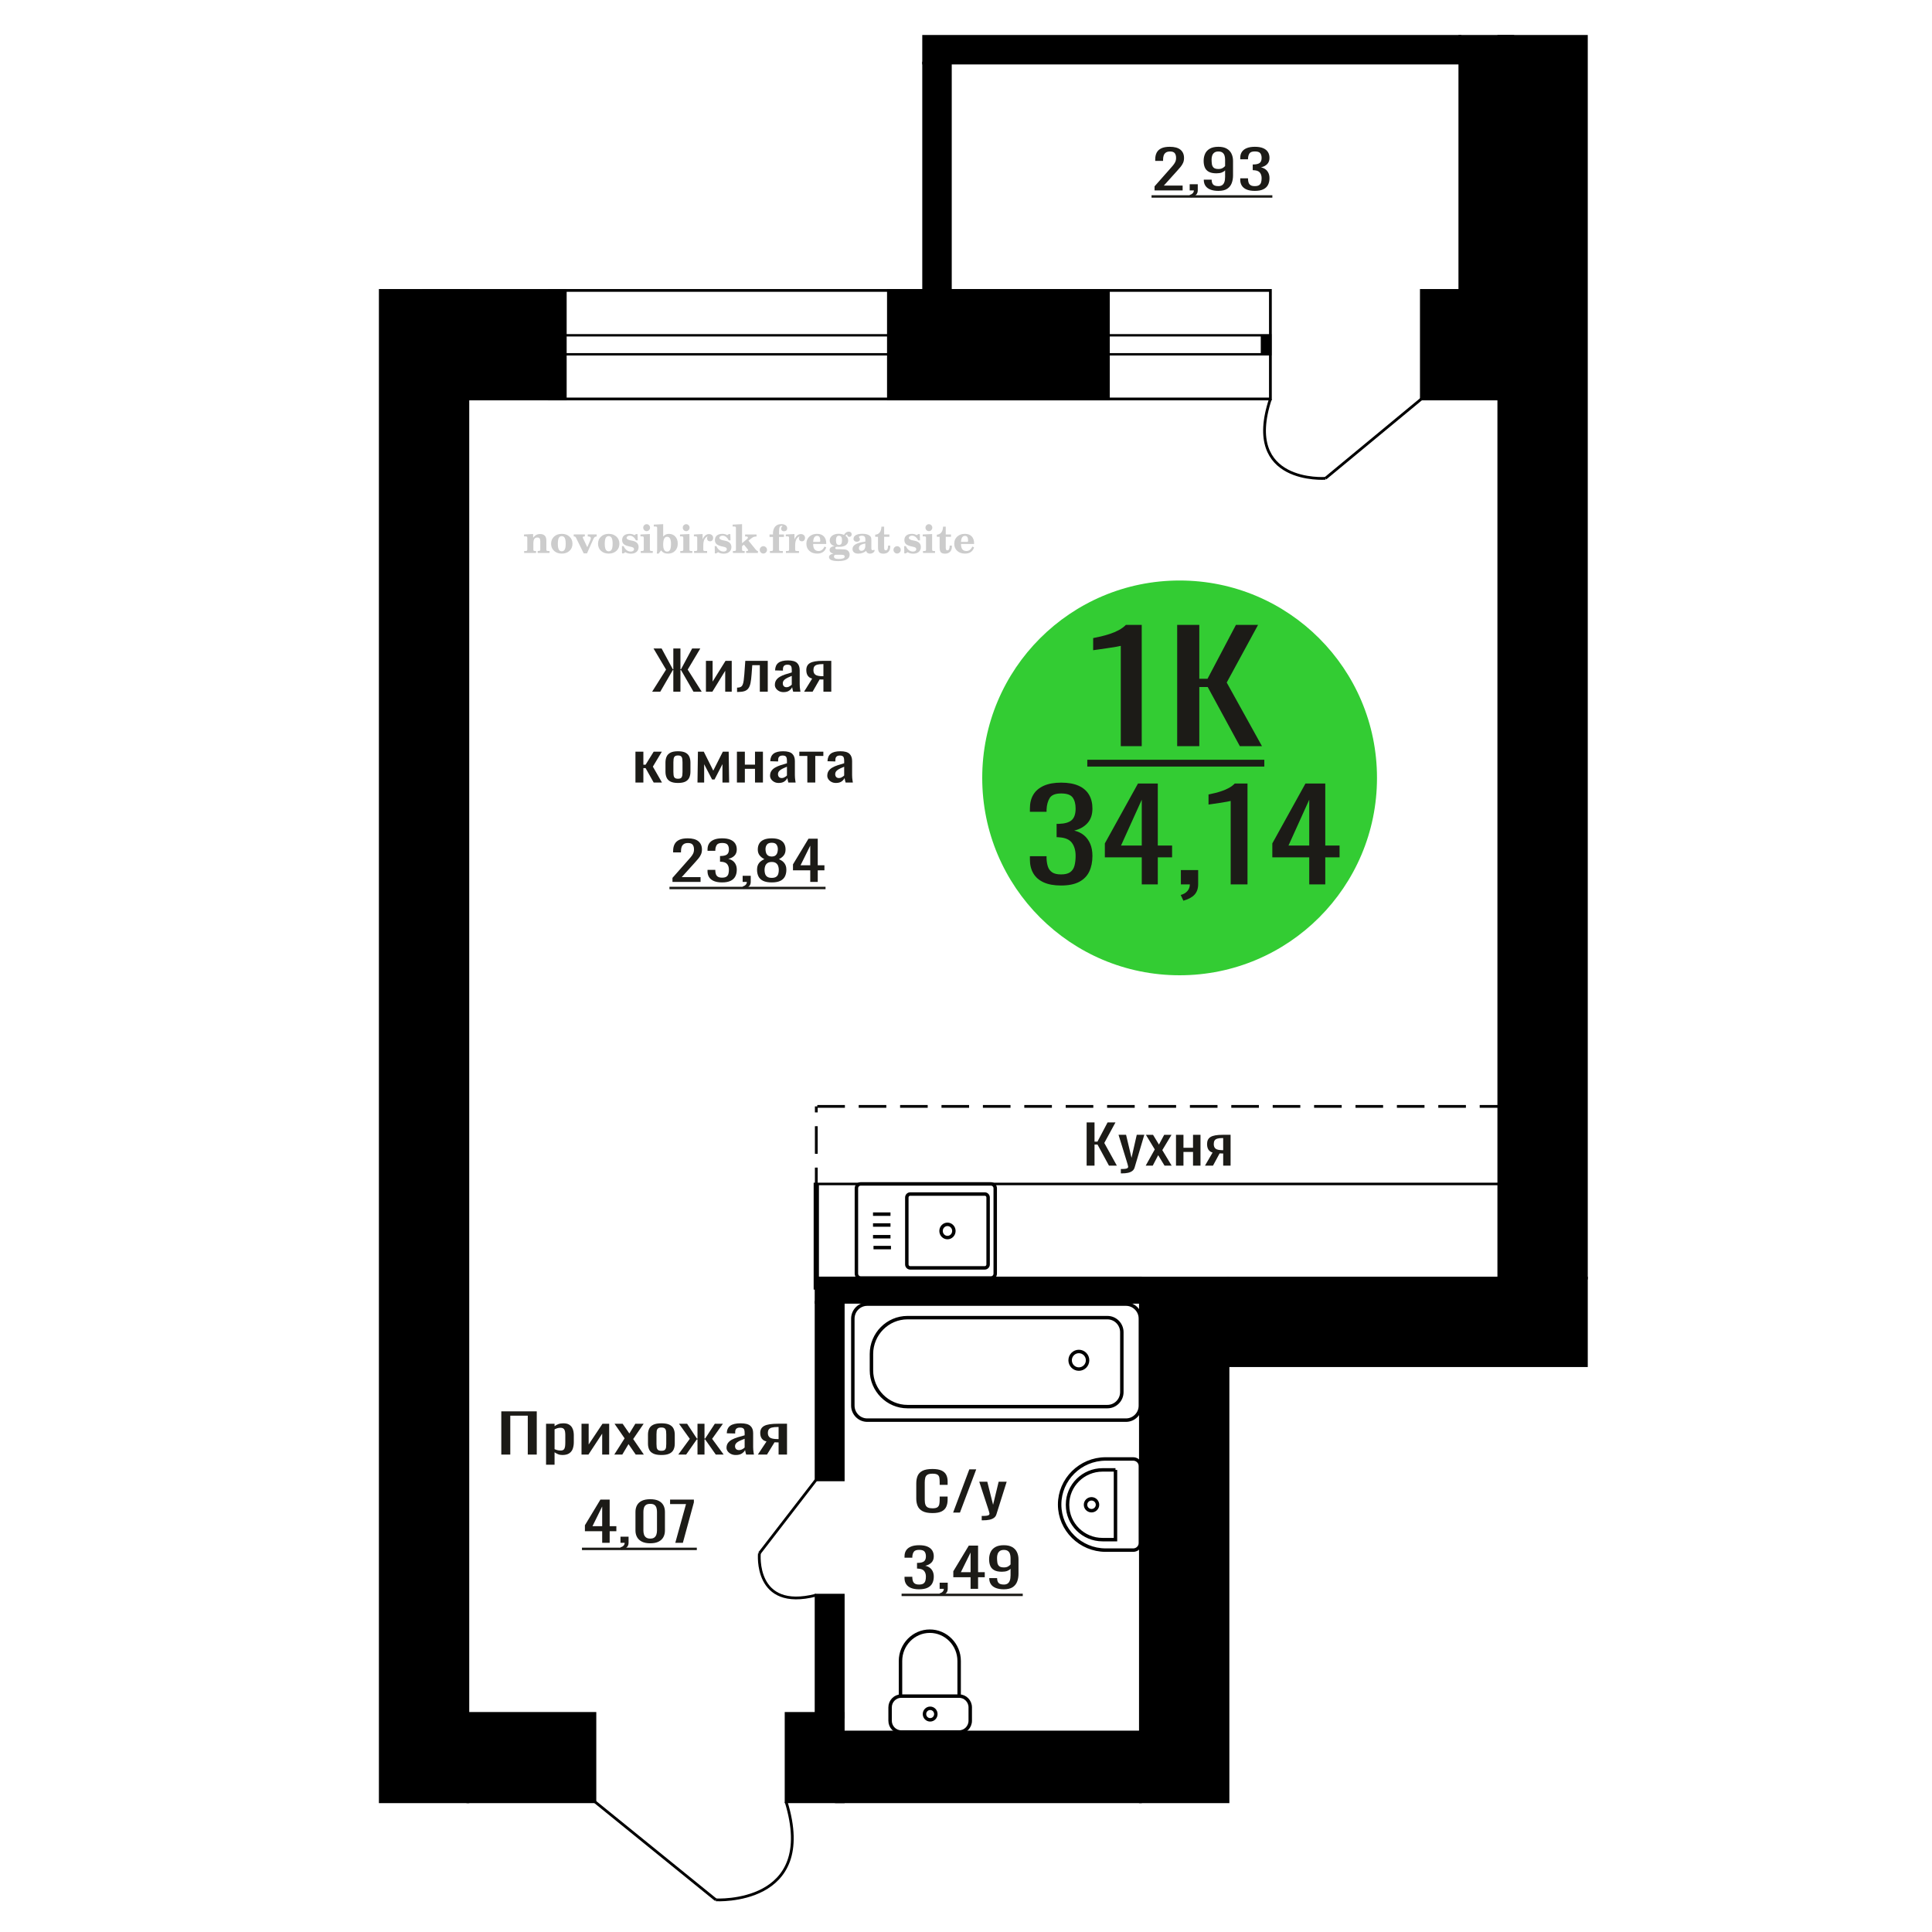 <?xml version="1.0" encoding="UTF-8"?>
<!DOCTYPE svg PUBLIC "-//W3C//DTD SVG 1.1//EN" "http://www.w3.org/Graphics/SVG/1.1/DTD/svg11.dtd">
<!-- Creator: CorelDRAW 2019 -->
<svg xmlns="http://www.w3.org/2000/svg" xml:space="preserve" width="140mm" height="140mm" version="1.1" style="shape-rendering:geometricPrecision; text-rendering:geometricPrecision; image-rendering:optimizeQuality; fill-rule:evenodd; clip-rule:evenodd"
viewBox="0 0 14000 14000"
 xmlns:xlink="http://www.w3.org/1999/xlink">
 <defs>
  <style type="text/css">
   <![CDATA[
    .str0 {stroke:black;stroke-width:25;stroke-miterlimit:22.926}
    .str1 {stroke:black;stroke-width:20;stroke-miterlimit:22.926}
    .str2 {stroke:black;stroke-width:20;stroke-miterlimit:22.926;stroke-dasharray:200 100}
    .fil1 {fill:none}
    .fil5 {fill:black}
    .fil2 {fill:#1C1B17}
    .fil4 {fill:#33CC33}
    .fil0 {fill:#1C1B17;fill-rule:nonzero}
    .fil3 {fill:#CCCCCC;fill-rule:nonzero}
   ]]>
  </style>
 </defs>
 <g id="Слой_x0020_1">
  <polygon class="fil0" points="7874.15,8446.76 7874.15,8133.52 7931.32,8133.52 7931.32,8272.74 7952.56,8272.74 8025.92,8133.52 8083.08,8133.52 8002.14,8282.41 8093.2,8446.76 8036.04,8446.76 7953.07,8294.01 7931.32,8294.01 7931.32,8446.76 "/>
  <path id="1" class="fil0" d="M8122.03 8502.83l0 -31.71c13.16,0 23.62,-0.45 31.37,-1.35 7.76,-0.9 13.32,-2.58 16.7,-5.03 3.37,-2.45 5.06,-5.86 5.06,-10.25 0,-2.32 -1.19,-7.47 -3.55,-15.46 -2.36,-8 -4.89,-16.5 -7.58,-25.53l-58.69 -190.26 54.64 0 39.46 167.06 37.94 -167.06 54.64 0 -69.82 235.89c-3.03,10.83 -8.59,19.4 -16.69,25.72 -8.1,6.32 -18.47,10.89 -31.11,13.73 -12.65,2.84 -27.92,4.25 -45.79,4.25l-6.58 0z"/>
  <polygon id="2" class="fil0" points="8302.13,8446.76 8367.89,8329.2 8303.65,8223.24 8355.24,8223.24 8398.25,8294.01 8436.19,8223.24 8489.3,8223.24 8422.53,8334.23 8490.32,8446.76 8438.72,8446.76 8392.68,8370.96 8353.23,8446.76 "/>
  <polygon id="3" class="fil0" points="8521.68,8446.76 8521.68,8223.24 8575.81,8223.24 8575.81,8317.21 8645.12,8317.21 8645.12,8223.24 8699.25,8223.24 8699.25,8446.76 8645.12,8446.76 8645.12,8347.38 8575.81,8347.38 8575.81,8446.76 "/>
  <path id="4" class="fil0" d="M8731.63 8446.76l55.14 -94.74c-9.45,-2.84 -17.13,-7.09 -23.03,-12.77 -5.9,-5.67 -10.2,-12.63 -12.89,-20.88 -2.7,-8.25 -4.05,-17.53 -4.05,-27.84 0,-11.86 2.03,-22.04 6.07,-30.55 4.05,-8.51 10.46,-15.47 19.22,-20.88 8.78,-5.42 20.41,-9.41 34.92,-11.99 14.49,-2.58 32.37,-3.87 53.62,-3.87l56.65 0 0 223.52 -53.62 0 0 -88.17c-5.4,0 -9.95,-0.06 -13.65,-0.19 -3.72,-0.13 -7.76,-0.33 -12.14,-0.58l-48.07 88.94 -58.17 0zm125.96 -112.15c0.67,0 1.77,0 3.29,0 1.51,0 2.44,0 2.78,0l0 -87.78c-0.34,0 -1.27,0 -2.78,0 -1.52,0 -2.45,0 -2.79,0 -15.84,0 -28.41,1.48 -37.69,4.45 -9.26,2.96 -15.76,7.6 -19.46,13.92 -3.72,6.32 -5.58,14.76 -5.58,25.33 0,14.69 4.31,25.65 12.9,32.87 8.61,7.22 25.05,10.96 49.33,11.21z"/>
  <polygon class="fil0" points="3632.6,10540.41 3632.6,10227.17 3889.54,10227.17 3889.54,10540.41 3824.44,10540.41 3824.44,10258.5 3697.7,10258.5 3697.7,10540.41 "/>
  <path id="1" class="fil0" d="M3956.93 10613.88l0 -296.99 61.65 0 0 17.79c7.3,-5.67 16.13,-10.57 26.5,-14.69 10.37,-4.13 22.66,-6.19 36.87,-6.19 17.28,0 31.01,3.03 41.19,9.09 10.17,6.05 17.76,13.66 22.75,22.81 4.99,9.15 8.26,18.43 9.8,27.84 1.53,9.41 2.29,17.47 2.29,24.17l0 54.14c0,15.73 -2.29,30.62 -6.91,44.67 -4.6,14.05 -12.96,25.39 -25.06,34.03 -12.09,8.64 -29.09,12.95 -50.97,12.95 -11.91,0 -22.47,-1.99 -31.69,-5.99 -9.22,-4 -17.47,-8.57 -24.77,-13.73l0 90.1 -61.65 0zm106.01 -102.86c10.76,0 18.43,-2.64 23.05,-7.93 4.6,-5.28 7.47,-12.44 8.64,-21.46 1.14,-9.02 1.72,-18.95 1.72,-29.78l0 -54.14c0,-9.28 -0.77,-17.85 -2.3,-25.71 -1.54,-7.87 -4.8,-14.12 -9.79,-18.76 -5.01,-4.64 -12.87,-6.96 -23.63,-6.96 -8.06,0 -15.74,1.16 -23.04,3.48 -7.3,2.32 -13.63,5.03 -19.01,8.12l0 143.09c5.76,2.83 12.29,5.22 19.59,7.15 7.3,1.93 15.55,2.9 24.77,2.9z"/>
  <polygon id="2" class="fil0" points="4213.86,10540.41 4213.86,10316.89 4265.72,10316.89 4265.72,10467.32 4365.94,10316.89 4414.34,10316.89 4414.34,10540.41 4363.65,10540.41 4363.65,10388.82 4263.99,10540.41 "/>
  <polygon id="3" class="fil0" points="4451.21,10540.41 4526.1,10422.85 4452.94,10316.89 4511.69,10316.89 4560.67,10387.66 4603.87,10316.89 4664.36,10316.89 4588.32,10427.88 4665.52,10540.41 4606.75,10540.41 4554.33,10464.61 4509.4,10540.41 "/>
  <path id="4" class="fil0" d="M4792.83 10543.5c-24.58,0 -43.98,-3.35 -58.19,-10.05 -14.21,-6.7 -24.28,-16.24 -30.24,-28.62 -5.96,-12.37 -8.92,-26.94 -8.92,-43.7l0 -64.96c0,-16.76 2.96,-31.33 8.92,-43.7 5.96,-12.38 16.03,-21.91 30.24,-28.62 14.21,-6.7 33.61,-10.05 58.19,-10.05 24.58,0 43.87,3.35 57.89,10.05 14.01,6.71 24.01,16.24 29.95,28.62 5.96,12.37 8.94,26.94 8.94,43.7l0 64.96c0,16.76 -2.98,31.33 -8.94,43.7 -5.94,12.38 -15.94,21.92 -29.95,28.62 -14.02,6.7 -33.31,10.05 -57.89,10.05zm0 -30.55c11.9,0 20.26,-2.32 25.05,-6.96 4.8,-4.64 7.69,-10.76 8.64,-18.37 0.97,-7.6 1.45,-15.53 1.45,-23.78l0 -69.99c0,-8.51 -0.48,-16.5 -1.45,-23.98 -0.95,-7.48 -3.84,-13.6 -8.64,-18.37 -4.79,-4.77 -13.15,-7.15 -25.05,-7.15 -11.91,0 -20.35,2.38 -25.36,7.15 -4.99,4.77 -7.97,10.89 -8.92,18.37 -0.95,7.48 -1.45,15.47 -1.45,23.98l0 69.99c0,8.25 0.5,16.18 1.45,23.78 0.95,7.61 3.93,13.73 8.92,18.37 5.01,4.64 13.45,6.96 25.36,6.96z"/>
  <polygon id="5" class="fil0" points="4914.95,10540.41 4998.48,10426.33 4920.13,10316.89 4978.89,10316.89 5049.75,10424.4 5054.36,10424.4 5054.36,10316.89 5105.05,10316.89 5105.05,10424.4 5109.65,10424.4 5179.94,10316.89 5238.7,10316.89 5160.36,10426.33 5243.89,10540.41 5186.85,10540.41 5109.65,10430.58 5105.05,10430.58 5105.05,10540.41 5054.36,10540.41 5054.36,10430.58 5049.17,10430.58 4971.98,10540.41 "/>
  <path id="6" class="fil0" d="M5331.45 10543.5c-13.06,0 -24.58,-2.51 -34.56,-7.54 -9.99,-5.02 -17.86,-11.47 -23.63,-19.33 -5.75,-7.87 -8.64,-16.18 -8.64,-24.95 0,-13.92 3.46,-25.65 10.37,-35.19 6.91,-9.53 16.42,-17.59 28.52,-24.17 12.11,-6.57 26.12,-12.31 42.05,-17.2 15.94,-4.9 32.74,-9.67 50.41,-14.31l0 -15.86c0,-9.02 -0.76,-16.5 -2.31,-22.43 -1.53,-5.93 -4.69,-10.37 -9.5,-13.34 -4.8,-2.96 -12,-4.45 -21.6,-4.45 -8.45,0 -15.27,1.29 -20.46,3.87 -5.18,2.58 -8.92,6.25 -11.23,11.02 -2.29,4.77 -3.46,10.38 -3.46,16.82l0 11.22 -61.06 -1.55c0.78,-24.75 9.22,-42.99 25.36,-54.72 16.13,-11.73 41.08,-17.59 74.88,-17.59 33.03,0 56.46,6.06 70.29,18.17 13.82,12.12 20.73,29.65 20.73,52.6l0 102.09c0,6.96 0.29,13.66 0.87,20.11 0.58,6.44 1.34,12.44 2.31,17.98 0.95,5.54 1.81,10.76 2.59,15.66l-56.46 0c-1.15,-4.12 -2.59,-9.35 -4.32,-15.66 -1.73,-6.32 -2.98,-12.05 -3.74,-17.21 -3.84,8.77 -11.25,16.95 -22.18,24.56 -10.95,7.6 -26.03,11.4 -45.23,11.4zm24.19 -35.57c6.16,0 11.91,-1.16 17.28,-3.48 5.38,-2.32 10.19,-4.97 14.41,-7.93 4.23,-2.97 7.11,-5.35 8.64,-7.16l0 -63.42c-9.59,3.61 -18.62,7.22 -27.07,10.83 -8.46,3.61 -15.85,7.41 -22.18,11.41 -6.35,4 -11.34,8.51 -14.99,13.53 -3.65,5.03 -5.46,10.77 -5.46,17.21 0,9.03 2.5,16.12 7.49,21.27 4.99,5.16 12.29,7.74 21.88,7.74z"/>
  <path id="7" class="fil0" d="M5491.61 10540.41l62.79 -94.74c-10.76,-2.84 -19.5,-7.09 -26.22,-12.77 -6.72,-5.67 -11.62,-12.63 -14.69,-20.88 -3.07,-8.25 -4.6,-17.53 -4.6,-27.84 0,-11.86 2.31,-22.04 6.91,-30.55 4.6,-8.51 11.9,-15.47 21.88,-20.88 10,-5.42 23.24,-9.41 39.76,-11.99 16.51,-2.58 36.87,-3.87 61.07,-3.87l64.51 0 0 223.52 -61.06 0 0 -88.17c-6.15,0 -11.34,-0.06 -15.55,-0.19 -4.23,-0.13 -8.83,-0.33 -13.83,-0.58l-54.73 88.94 -66.24 0zm143.44 -112.15c0.76,0 2.01,0 3.74,0 1.73,0 2.78,0 3.17,0l0 -87.78c-0.39,0 -1.44,0 -3.17,0 -1.73,0 -2.79,0 -3.17,0 -18.04,0 -32.36,1.48 -42.92,4.45 -10.55,2.96 -17.95,7.6 -22.17,13.92 -4.23,6.32 -6.34,14.76 -6.34,25.33 0,14.69 4.9,25.65 14.68,32.87 9.81,7.22 28.53,10.96 56.18,11.21z"/>
  <path class="fil1 str0" d="M6950.31 12550.9l-419.91 0c-44.24,0 -80.44,-36.73 -80.44,-81.63l0 -97.05c0,-44.9 36.2,-81.63 80.44,-81.63l419.91 0c44.24,0 80.44,36.73 80.44,81.63l0 97.05c0,44.9 -36.2,81.63 -80.44,81.63zm0 -260.31l-424.93 0 0 -254.85c0,-118.58 95.6,-215.6 212.46,-215.6l0 0c116.86,0 212.47,97.02 212.47,215.6l0 254.85zm-209.95 171.93c-22.74,0 -41.18,-18.71 -41.18,-41.78 0,-23.08 18.44,-41.78 41.18,-41.78 22.73,0 41.17,18.7 41.17,41.78 0,23.07 -18.44,41.78 -41.17,41.78z"/>
  <path class="fil1 str0" d="M7180.99 9260.91l-944.35 0c-16.94,0 -30.81,-14.32 -30.81,-31.82l0 -618.22c0,-17.5 13.87,-31.82 30.81,-31.82l944.35 0c16.94,0 30.8,14.32 30.8,31.82l0 618.22c0,17.5 -13.86,31.82 -30.8,31.82zm-44.91 -73.43l-540.76 0c-13.3,0 -24.17,-11.23 -24.17,-24.96l0 -485.07c0,-13.74 10.87,-24.97 24.17,-24.97l540.76 0c13.3,0 24.17,11.23 24.17,24.97l0 485.07c0,13.73 -10.87,24.96 -24.17,24.96zm-270.38 -219.51c-25.66,0 -46.46,-21.49 -46.46,-47.99 0,-26.5 20.8,-47.98 46.46,-47.98 25.66,0 46.46,21.48 46.46,47.98 0,26.5 -20.8,47.99 -46.46,47.99zm-409.39 72.64l-126.64 0m123.12 -78.95l-126.64 0m126.64 -84.59l-126.64 0m126.64 -78.95l-126.64 0"/>
  <path class="fil1 str0" d="M8263.83 10623.51l0 557.91c0,28.25 -23.35,51.35 -51.89,51.35l-199.67 0c-183.56,0 -333.74,-148.63 -333.74,-330.3l0 -0.01c0,-181.67 150.18,-330.3 333.74,-330.3l199.67 0c28.54,0 51.89,23.1 51.89,51.35zm-180.57 27.93l0 505.26 -94.05 0c-139.37,0 -253.4,-112.85 -253.4,-250.78l0 -3.7c0,-137.92 114.03,-250.78 253.4,-250.78l94.05 0zm-130.3 252.63c0,23.74 -19.44,42.98 -43.43,42.98 -23.98,0 -43.42,-19.24 -43.42,-42.98 0,-23.74 19.44,-42.98 43.42,-42.98 23.99,0 43.43,19.24 43.43,42.98z"/>
  <path class="fil0" d="M4363.62 11179.78l0 -83.92 -125.14 0 0 -43.31 112.35 -186.01 67.1 0 0 192.59 48.46 0 0 36.73 -48.46 0 0 83.92 -54.31 0zm-70.29 -120.65l70.29 0 0 -142.31 -70.29 142.31z"/>
  <path id="1" class="fil0" d="M4504.72 11230.44l-9.04 -17.79c9.58,-2.32 17.13,-6.38 22.62,-12.18 5.51,-5.8 8.26,-12.7 8.26,-20.69l-30.35 0 0 -44.47 58.57 0 0 43.7c0,13.66 -4.08,24.55 -12.24,32.67 -8.17,8.12 -20.77,14.38 -37.82,18.76z"/>
  <path id="2" class="fil0" d="M4711.86 11183.26c-24.49,0 -44.64,-4 -60.43,-11.99 -15.81,-7.99 -27.52,-18.95 -35.16,-32.87 -7.63,-13.92 -11.44,-29.77 -11.44,-47.56l0 -134.97c0,-18.3 3.73,-34.35 11.18,-48.14 7.45,-13.79 19.09,-24.56 34.88,-32.29 15.79,-7.73 36.12,-11.6 60.97,-11.6 24.84,0 45.08,3.87 60.7,11.6 15.63,7.73 27.17,18.5 34.62,32.29 7.45,13.79 11.18,29.84 11.18,48.14l0 134.97c0,18.04 -3.82,34.03 -11.45,47.95 -7.64,13.92 -19.26,24.81 -34.87,32.68 -15.63,7.86 -35.68,11.79 -60.18,11.79zm0 -34.03c13.48,0 23.7,-2.84 30.61,-8.51 6.93,-5.67 11.72,-12.95 14.38,-21.85 2.67,-8.89 4,-18.11 4,-27.65l0 -135.73c0,-10.06 -1.25,-19.53 -3.73,-28.42 -2.49,-8.9 -7.18,-16.05 -14.11,-21.47 -6.93,-5.41 -17.31,-8.12 -31.15,-8.12 -13.85,0 -24.32,2.71 -31.42,8.12 -7.09,5.42 -11.88,12.57 -14.38,21.47 -2.47,8.89 -3.73,18.36 -3.73,28.42l0 135.73c0,9.54 1.34,18.76 4,27.65 2.67,8.9 7.64,16.18 14.91,21.85 7.28,5.67 17.49,8.51 30.62,8.51z"/>
  <polygon id="3" class="fil0" points="4893.43,11179.78 4971.17,10899.03 4855.63,10899.03 4855.63,10866.54 5028.15,10866.54 5028.15,10886.65 4948.29,11179.78 "/>
  <polygon id="4" class="fil2" points="4217.18,11214.94 5049.46,11214.94 5049.46,11232.52 4217.18,11232.52 "/>
  <path class="fil0" d="M6756.98 10964.28c-30.86,0 -54.82,-4.64 -71.85,-13.92 -17.05,-9.28 -28.89,-21.79 -35.53,-37.51 -6.64,-15.73 -9.96,-33.26 -9.96,-52.59l0 -110.6c0,-21.14 3.32,-39.58 9.96,-55.3 6.64,-15.73 18.48,-27.91 35.53,-36.55 17.03,-8.63 40.99,-12.95 71.85,-12.95 27.28,0 48.9,3.61 64.86,10.83 15.98,7.21 27.47,17.53 34.46,30.93 7,13.41 10.49,29.52 10.49,48.34l0 24.75 -57.58 0 0 -22.04c0,-11.6 -0.81,-21.85 -2.43,-30.75 -1.61,-8.89 -6.01,-15.79 -13.19,-20.68 -7.17,-4.9 -19.2,-7.35 -36.07,-7.35 -17.22,0 -29.79,2.64 -37.68,7.93 -7.89,5.28 -13,12.76 -15.34,22.43 -2.34,9.66 -3.49,20.94 -3.49,33.83l0 124.14c0,15.72 1.79,28.16 5.37,37.31 3.59,9.16 9.52,15.67 17.78,19.53 8.25,3.87 19.37,5.8 33.36,5.8 16.51,0 28.36,-2.64 35.53,-7.92 7.18,-5.29 11.66,-12.57 13.46,-21.85 1.79,-9.28 2.7,-20.11 2.7,-32.49l0 -23.2 57.58 0 0 23.2c0,19.08 -3.23,35.9 -9.69,50.47 -6.46,14.56 -17.58,25.91 -33.36,34.03 -15.8,8.12 -38.04,12.18 -66.76,12.18z"/>
  <polygon id="1" class="fil0" points="6906.63,10960.8 7023.98,10647.56 7074.04,10647.56 6956.15,10960.8 "/>
  <path id="2" class="fil0" d="M7113.88 11016.87l0 -31.71c14,0 25.12,-0.45 33.38,-1.35 8.25,-0.9 14.17,-2.58 17.76,-5.03 3.59,-2.45 5.38,-5.86 5.38,-10.25 0,-2.32 -1.26,-7.47 -3.77,-15.46 -2.52,-8 -5.2,-16.5 -8.07,-25.53l-62.44 -190.26 58.14 0 41.98 167.06 40.37 -167.06 58.14 0 -74.29 235.89c-3.23,10.83 -9.15,19.4 -17.76,25.72 -8.62,6.32 -19.66,10.89 -33.1,13.73 -13.46,2.84 -29.71,4.25 -48.72,4.25l-7 0z"/>
  <path class="fil0" d="M6659.94 11516.63c-23.44,0 -42.96,-3.22 -58.58,-9.67 -15.61,-6.44 -27.33,-15.72 -35.14,-27.84 -7.82,-12.12 -11.72,-26.43 -11.72,-42.93l0 -10.44 56.45 0c0,1.03 0,2.13 0,3.29 0,1.16 0,2.39 0,3.67 0.36,9.29 1.86,17.66 4.53,25.14 2.65,7.48 7.45,13.41 14.37,17.79 6.93,4.38 16.95,6.57 30.09,6.57 13.84,0 24.32,-2.38 31.41,-7.15 7.1,-4.77 11.9,-11.54 14.37,-20.3 2.5,-8.77 3.74,-18.82 3.74,-30.17 0,-16.5 -4.18,-29.97 -12.52,-40.41 -8.35,-10.44 -22.98,-16.18 -43.93,-17.21 -1.06,-0.25 -2.39,-0.38 -3.99,-0.38 -1.6,0 -2.93,0 -3.99,0l0 -41.38c1.06,0 2.3,0 3.73,0 1.42,0 2.66,0 3.72,0 20.24,-0.52 34.79,-4.38 43.66,-11.6 8.88,-7.22 13.32,-19.21 13.32,-35.97 0,-14.18 -3.28,-25.52 -9.85,-34.03 -6.57,-8.5 -19.62,-12.76 -39.15,-12.76 -19.52,0 -32.48,4.71 -38.87,14.12 -6.39,9.41 -9.93,21.46 -10.64,36.15 0,1.04 0,2.13 0,3.29 0,1.16 0,2.26 0,3.29l-56.45 0 0 -10.44c0,-16.76 3.9,-31.07 11.72,-42.93 7.81,-11.86 19.61,-21.01 35.4,-27.45 15.8,-6.45 35.42,-9.67 58.84,-9.67 23.8,0 43.5,3.22 59.12,9.67 15.61,6.44 27.33,15.66 35.14,27.65 7.8,11.98 11.72,26.36 11.72,43.11 0,18.82 -5.6,33.91 -16.78,45.25 -11.18,11.34 -26.19,19.08 -45,23.2 13.14,2.84 24.24,7.74 33.29,14.7 9.04,6.96 16.07,15.79 21.04,26.49 4.95,10.69 7.45,23.13 7.45,37.31 0,18.57 -3.56,34.74 -10.66,48.54 -7.09,13.79 -18.45,24.49 -34.07,32.09 -15.63,7.61 -36.21,11.41 -61.77,11.41z"/>
  <path id="1" class="fil0" d="M6817.55 11563.81l-9.05 -17.79c9.59,-2.32 17.13,-6.38 22.63,-12.18 5.5,-5.8 8.26,-12.7 8.26,-20.69l-30.35 0 0 -44.47 58.56 0 0 43.7c0,13.66 -4.07,24.55 -12.24,32.67 -8.16,8.12 -20.76,14.38 -37.81,18.76z"/>
  <path id="2" class="fil0" d="M7033.21 11513.15l0 -83.92 -125.14 0 0 -43.31 112.35 -186.01 67.1 0 0 192.59 48.46 0 0 36.73 -48.46 0 0 83.92 -54.31 0zm-70.29 -120.65l70.29 0 0 -142.31 -70.29 142.31z"/>
  <path id="3" class="fil0" d="M7274.42 11516.63c-22.37,0 -41.44,-3.03 -57.24,-9.09 -15.8,-6.06 -27.78,-14.89 -35.94,-26.49 -8.17,-11.6 -12.42,-25.65 -12.78,-42.15 0,-0.51 0,-1.09 0,-1.74 0,-0.64 0,-1.22 0,-1.74l56.98 0c0,14.95 3.37,26.49 10.1,34.61 6.75,8.12 19.89,12.18 39.41,12.18 10.65,0 19.53,-2.38 26.63,-7.15 7.1,-4.77 12.42,-12.12 15.98,-22.04 3.55,-9.93 5.31,-22.5 5.31,-37.71l0 -47.56c-5.31,6.44 -13.22,11.66 -23.68,15.66 -10.48,3.99 -23.52,5.99 -39.15,5.99 -23.78,0 -42.42,-3.8 -55.9,-11.41 -13.5,-7.6 -22.99,-18.17 -28.49,-31.71 -5.51,-13.53 -8.25,-29.32 -8.25,-47.37 0,-19.08 3.54,-36.28 10.64,-51.62 7.11,-15.34 18.55,-27.52 34.34,-36.55 15.8,-9.02 36.48,-13.53 62.04,-13.53 24.85,0 45.09,4.57 60.71,13.73 15.61,9.15 27.07,21.46 34.34,36.93 7.28,15.47 10.92,32.74 10.92,51.82l0 105.18c0,20.11 -3.2,38.67 -9.59,55.69 -6.38,17.01 -17.22,30.61 -32.48,40.8 -15.27,10.18 -36.56,15.27 -63.9,15.27zm0 -158.55c12.43,0 22.54,-2.26 30.36,-6.77 7.81,-4.51 13.84,-9.47 18.09,-14.89l0 -46.4c0,-10.83 -1.42,-20.69 -4.25,-29.58 -2.84,-8.9 -7.81,-15.99 -14.92,-21.27 -7.09,-5.29 -16.85,-7.93 -29.28,-7.93 -12.42,0 -22.27,2.71 -29.55,8.12 -7.27,5.41 -12.42,12.44 -15.44,21.08 -3.02,8.63 -4.53,18.11 -4.53,28.42 0,12.37 0.8,23.85 2.4,34.42 1.59,10.57 5.85,19.01 12.77,25.32 6.93,6.32 18.37,9.48 34.35,9.48z"/>
  <polygon id="4" class="fil2" points="6533.2,11548.31 7411.27,11548.31 7411.27,11565.89 6533.2,11565.89 "/>
  <path class="fil3" d="M3798.13 4007.02l0 -14.11 13.22 -0.28c3.86,-0.29 6.44,-1.13 7.71,-2.54 1.27,-1.41 1.93,-4.05 1.93,-7.91l0 -84.43c0,-4.56 -0.99,-7.52 -3.01,-9.03 -2.02,-1.46 -6.21,-2.21 -12.56,-2.21 -0.84,0 -2.21,0.05 -4.09,0.14 -1.88,0.1 -3.29,0.14 -4.33,0.14l0 -13.82 66.37 -3.11 0 27.05c6.78,-9.32 14.21,-16.14 22.25,-20.51 8.04,-4.38 17.26,-6.54 27.61,-6.54 15.66,0 27.24,4 34.76,12 7.53,7.99 11.29,20.27 11.29,36.83l0 63.49c0,3.86 0.66,6.5 1.98,7.95 1.36,1.51 3.9,2.31 7.66,2.5l13.22 0.28 0 14.11 -86.08 0 0 -14.11 9.69 -0.71c3.86,-0.18 6.4,-0.98 7.62,-2.4 1.27,-1.41 1.88,-4.04 1.88,-7.9l0 -58.98c0,-9.79 -1.69,-16.93 -5.03,-21.31 -3.34,-4.42 -8.75,-6.63 -16.18,-6.63 -10.16,0 -17.54,3.48 -22.15,10.49 -4.57,6.96 -6.87,18.44 -6.87,34.43l0 42.28c0,3.86 0.66,6.5 1.93,7.91 1.27,1.41 3.81,2.25 7.66,2.54l9.88 0.28 0 14.11 -86.36 0z"/>
  <path id="1" class="fil3" d="M3993.48 3940.18c0,-21.12 7.19,-38.33 21.54,-51.69 14.39,-13.36 33.02,-20.04 55.88,-20.04 22.67,0 41.25,6.68 55.74,20.08 14.53,13.41 21.78,30.63 21.78,51.65 0,21.03 -7.2,38.19 -21.55,51.46 -14.39,13.26 -33.02,19.9 -55.97,19.9 -22.95,0 -41.63,-6.64 -55.93,-19.85 -14.34,-13.22 -21.49,-30.39 -21.49,-51.51zm48.82 0c0,18.96 2.26,32.79 6.77,41.53 4.52,8.8 11.67,13.17 21.55,13.17 9.92,0 17.17,-4.37 21.77,-13.17 4.61,-8.74 6.92,-22.57 6.92,-41.53 0,-19.19 -2.26,-33.16 -6.82,-41.91 -4.56,-8.79 -11.76,-13.17 -21.59,-13.17 -9.97,0 -17.22,4.38 -21.78,13.17 -4.56,8.75 -6.82,22.72 -6.82,41.91z"/>
  <path id="2" class="fil3" d="M4174.89 3898.37c-2.11,-4.57 -4.33,-7.62 -6.58,-9.08 -2.31,-1.46 -5.6,-2.21 -9.83,-2.21l-1.09 0 0 -14.4 80.53 0 0 14.4 -6.07 0.56c-3.2,0.28 -5.5,0.85 -6.91,1.79 -1.36,0.89 -2.07,2.3 -2.07,4.14 0,0.8 0.33,2.11 0.89,3.85 0.61,1.74 1.37,3.53 2.31,5.37l29.63 62.46 23.14 -53.62c0.76,-1.83 1.32,-3.9 1.79,-6.16 0.47,-2.26 0.71,-4.24 0.71,-5.98 0,-3.48 -1.32,-6.3 -3.96,-8.37 -2.58,-2.02 -6.25,-3.2 -10.95,-3.48l-7.44 -0.56 0 -14.4 64.63 0 0 14.96c-6.07,0.28 -10.77,1.69 -14.11,4.28 -3.39,2.54 -6.73,7.62 -10.16,15.15l-45.72 102.77 -23.99 0 -54.75 -111.47z"/>
  <path id="3" class="fil3" d="M4333.55 3940.18c0,-21.12 7.19,-38.33 21.54,-51.69 14.39,-13.36 33.02,-20.04 55.88,-20.04 22.67,0 41.25,6.68 55.74,20.08 14.53,13.41 21.78,30.63 21.78,51.65 0,21.03 -7.2,38.19 -21.55,51.46 -14.39,13.26 -33.02,19.9 -55.97,19.9 -22.95,0 -41.63,-6.64 -55.93,-19.85 -14.34,-13.22 -21.49,-30.39 -21.49,-51.51zm48.82 0c0,18.96 2.26,32.79 6.77,41.53 4.52,8.8 11.67,13.17 21.55,13.17 9.92,0 17.17,-4.37 21.77,-13.17 4.61,-8.74 6.92,-22.57 6.92,-41.53 0,-19.19 -2.26,-33.16 -6.82,-41.91 -4.56,-8.79 -11.76,-13.17 -21.59,-13.17 -9.97,0 -17.22,4.38 -21.78,13.17 -4.56,8.75 -6.82,22.72 -6.82,41.91z"/>
  <path id="4" class="fil3" d="M4506.78 3957.35l12.18 0c5.79,12.79 13.12,22.58 22.01,29.35 8.94,6.77 18.87,10.16 29.87,10.16 7.2,0 12.89,-1.6 17.08,-4.75 4.23,-3.2 6.35,-7.43 6.35,-12.79 0,-4.8 -1.84,-8.47 -5.55,-11.06 -3.72,-2.59 -11.62,-5.13 -23.76,-7.62 -20.84,-4 -35.51,-9.64 -44.02,-16.84 -8.52,-7.19 -12.75,-17.26 -12.75,-30.19 0,-14.35 4.75,-25.45 14.25,-33.31 9.5,-7.9 23,-11.85 40.45,-11.85 6.49,0 12.7,0.8 18.49,2.45 5.83,1.64 11.15,3.99 15.94,7.1l11.06 -7.57 11.61 0 1.37 45.15 -13.27 0c-4.93,-10.58 -11.33,-18.91 -19.14,-24.88 -7.81,-5.98 -16.18,-8.99 -25.16,-8.99 -6.82,0 -12.37,1.51 -16.65,4.57 -4.33,3.05 -6.5,6.86 -6.5,11.47 0,8.75 11.15,15.1 33.4,19.05 2.68,0.47 4.75,0.85 6.21,1.13 15.71,2.92 27.56,8.23 35.46,15.95 7.91,7.71 11.86,17.73 11.86,30.01 0,14.81 -4.99,26.53 -14.96,35.18 -9.97,8.7 -23.57,13.03 -40.83,13.03 -7.71,0 -15.05,-0.89 -21.92,-2.73 -6.91,-1.83 -13.12,-4.47 -18.76,-7.95l-12.14 8.42 -11.34 0 -0.84 -52.49z"/>
  <path id="5" class="fil3" d="M4661.1 3823.58c0,-7.01 2.4,-12.94 7.25,-17.78 4.84,-4.89 10.67,-7.34 17.59,-7.34 6.63,0 12.37,2.45 17.26,7.38 4.85,4.94 7.29,10.82 7.29,17.74 0,6.91 -2.4,12.84 -7.24,17.87 -4.85,5.03 -10.59,7.53 -17.31,7.53 -6.92,0 -12.75,-2.45 -17.59,-7.39 -4.85,-4.94 -7.25,-10.91 -7.25,-18.01zm48.26 158.56c0,3.95 0.66,6.68 1.93,8.09 1.32,1.41 3.91,2.21 7.76,2.4l11.2 0.28 0 14.11 -87.21 0 0 -14.11 12.28 -0.28c3.81,-0.19 6.39,-0.99 7.71,-2.5 1.37,-1.45 2.02,-4.14 2.02,-7.99l0 -84.48c0,-4.47 -0.98,-7.48 -3.01,-8.94 -2.02,-1.46 -6.16,-2.21 -12.41,-2.21 -0.85,0 -2.17,0.05 -4.1,0.14 -1.88,0.1 -3.34,0.14 -4.46,0.14l0 -13.82 68.29 -3.11 0 112.28z"/>
  <path id="6" class="fil3" d="M4834.1 3889.62c-9.59,0 -16.74,4.75 -21.4,14.25 -4.7,9.55 -7.05,23.99 -7.05,43.37 0,16.27 2.39,28.64 7.24,37.16 4.84,8.51 11.9,12.74 21.21,12.74 9.64,0 16.75,-4.47 21.36,-13.45 4.61,-8.94 6.91,-22.81 6.91,-41.53 0,-17.69 -2.35,-30.81 -7.05,-39.51 -4.66,-8.71 -11.76,-13.03 -21.22,-13.03zm-74.97 121.92c0.94,-5.32 1.64,-10.59 2.07,-15.81 0.47,-5.22 0.7,-10.58 0.7,-16.09l0 -153.48c0,-4.42 -0.99,-7.38 -2.92,-8.84 -1.92,-1.46 -6.02,-2.21 -12.22,-2.21 -0.85,0 -2.26,0.05 -4.29,0.14 -2.02,0.1 -3.66,0.14 -4.84,0.14l0 -13.83 68.02 -3.38 0 89.79c5.78,-6.58 12.08,-11.43 18.86,-14.58 6.82,-3.11 14.44,-4.66 22.9,-4.66 19.01,0 34.39,6.49 46.15,19.48 11.76,12.98 17.64,30 17.64,51.03 0,21.87 -6.5,39.42 -19.43,52.68 -12.94,13.27 -29.96,19.9 -51.13,19.9 -11.19,0 -20.93,-1.98 -29.26,-5.93 -8.32,-3.9 -15.24,-9.83 -20.74,-17.73l-18.01 23.38 -13.5 0z"/>
  <path id="7" class="fil3" d="M4947.6 3823.58c0,-7.01 2.4,-12.94 7.25,-17.78 4.84,-4.89 10.67,-7.34 17.59,-7.34 6.63,0 12.37,2.45 17.26,7.38 4.85,4.94 7.29,10.82 7.29,17.74 0,6.91 -2.4,12.84 -7.24,17.87 -4.85,5.03 -10.59,7.53 -17.31,7.53 -6.92,0 -12.75,-2.45 -17.59,-7.39 -4.85,-4.94 -7.25,-10.91 -7.25,-18.01zm48.26 158.56c0,3.95 0.66,6.68 1.93,8.09 1.32,1.41 3.91,2.21 7.76,2.4l11.2 0.28 0 14.11 -87.21 0 0 -14.11 12.28 -0.28c3.81,-0.19 6.39,-0.99 7.71,-2.5 1.37,-1.45 2.02,-4.14 2.02,-7.99l0 -84.48c0,-4.47 -0.98,-7.48 -3.01,-8.94 -2.02,-1.46 -6.16,-2.21 -12.41,-2.21 -0.85,0 -2.17,0.05 -4.1,0.14 -1.88,0.1 -3.34,0.14 -4.46,0.14l0 -13.82 68.29 -3.11 0 112.28z"/>
  <path id="8" class="fil3" d="M5029.49 4007.02l0 -14.11 13.22 -0.28c3.86,-0.29 6.44,-1.13 7.71,-2.54 1.27,-1.41 1.93,-4.05 1.93,-7.91l0 -84.47c0,-4.52 -0.99,-7.53 -3.01,-8.99 -2.02,-1.46 -6.21,-2.21 -12.56,-2.21 -0.84,0 -2.21,0.05 -4.09,0.14 -1.88,0.1 -3.29,0.14 -4.33,0.14l0 -13.82 62.89 -3.11 0 38.85c5.55,-12.74 12.14,-22.39 19.9,-28.88 7.71,-6.44 16.41,-9.69 26.15,-9.69 9.03,0 16.37,2.54 22.01,7.58 5.65,5.08 8.47,11.52 8.47,19.42 0,7.72 -2.07,13.88 -6.26,18.53 -4.18,4.66 -9.69,6.97 -16.51,6.97 -6.35,0 -11.52,-2.03 -15.52,-6.12 -4,-4.09 -6.02,-9.41 -6.02,-15.94 0,-2.59 0.42,-4.94 1.27,-7.15 0.8,-2.21 2.12,-4.33 3.86,-6.35 -10.49,3.38 -18.44,10.67 -23.94,21.77 -5.51,11.11 -8.28,25.59 -8.28,43.42l0 29.91c0,3.86 0.66,6.5 1.97,7.95 1.37,1.51 3.91,2.31 7.67,2.5l18.02 0.28 0 14.11 -94.55 0z"/>
  <path id="9" class="fil3" d="M5179.12 3957.35l12.18 0c5.79,12.79 13.12,22.58 22.01,29.35 8.94,6.77 18.87,10.16 29.87,10.16 7.2,0 12.89,-1.6 17.08,-4.75 4.23,-3.2 6.35,-7.43 6.35,-12.79 0,-4.8 -1.84,-8.47 -5.55,-11.06 -3.72,-2.59 -11.62,-5.13 -23.76,-7.62 -20.84,-4 -35.51,-9.64 -44.02,-16.84 -8.52,-7.19 -12.75,-17.26 -12.75,-30.19 0,-14.35 4.75,-25.45 14.25,-33.31 9.5,-7.9 23,-11.85 40.45,-11.85 6.49,0 12.7,0.8 18.49,2.45 5.83,1.64 11.15,3.99 15.94,7.1l11.06 -7.57 11.61 0 1.37 45.15 -13.27 0c-4.93,-10.58 -11.33,-18.91 -19.14,-24.88 -7.81,-5.98 -16.18,-8.99 -25.16,-8.99 -6.82,0 -12.37,1.51 -16.65,4.57 -4.33,3.05 -6.5,6.86 -6.5,11.47 0,8.75 11.15,15.1 33.4,19.05 2.68,0.47 4.75,0.85 6.21,1.13 15.71,2.92 27.56,8.23 35.46,15.95 7.91,7.71 11.86,17.73 11.86,30.01 0,14.81 -4.99,26.53 -14.96,35.18 -9.97,8.7 -23.57,13.03 -40.83,13.03 -7.71,0 -15.05,-0.89 -21.92,-2.73 -6.91,-1.83 -13.12,-4.47 -18.76,-7.95l-12.14 8.42 -11.34 0 -0.84 -52.49z"/>
  <path id="10" class="fil3" d="M5332.88 3826.12c0,-4.38 -0.94,-7.34 -2.82,-8.8 -1.88,-1.46 -5.93,-2.21 -12.14,-2.21 -0.7,0 -2.12,0.05 -4.19,0.14 -2.02,0.1 -3.66,0.14 -4.84,0.14l0 -13.83 68.3 -3.38 0 137.96 33.91 -28.51c2.96,-2.4 5.13,-4.56 6.54,-6.54 1.46,-1.97 2.16,-3.85 2.16,-5.59 0,-2.78 -1.31,-4.8 -3.95,-6.12 -2.59,-1.36 -6.54,-2.02 -11.76,-2.02 -0.47,0 -1.27,0.05 -2.35,0.14 -1.08,0.09 -1.93,0.14 -2.49,0.14l0 -14.67 82.92 0 0 14.67c-7.15,0 -13.59,0.94 -19.33,2.82 -5.74,1.88 -11.15,4.89 -16.18,9.03l-22.86 18.35 52.73 64.86c2.82,3.58 5.45,6.21 7.81,7.81 2.4,1.6 4.89,2.4 7.43,2.4l0.56 0 0 14.11 -85.51 0 0 -14.11 6.77 -0.28c2.59,-0.19 4.52,-0.76 5.93,-1.7 1.36,-0.98 2.07,-2.3 2.07,-3.95 0,-1.55 -1.27,-3.9 -3.72,-7.01 -0.65,-0.84 -1.12,-1.45 -1.41,-1.78l-25.73 -31.28 -13.54 11 0 24.27c0,3.86 0.66,6.5 1.93,7.95 1.27,1.51 3.85,2.31 7.71,2.5l9.27 0.28 0 14.11 -85.23 0 0 -14.11 12.23 -0.28c3.76,-0.19 6.35,-0.99 7.71,-2.5 1.36,-1.45 2.07,-4.09 2.07,-7.95l0 -156.06z"/>
  <path id="11" class="fil3" d="M5531.61 3957.91c7.15,0 13.35,2.59 18.58,7.81 5.22,5.18 7.85,11.38 7.85,18.63 0,7.29 -2.59,13.54 -7.81,18.77 -5.17,5.22 -11.38,7.85 -18.62,7.85 -7.2,0 -13.36,-2.63 -18.54,-7.85 -5.22,-5.23 -7.8,-11.48 -7.8,-18.77 0,-7.15 2.63,-13.36 7.85,-18.58 5.22,-5.22 11.38,-7.86 18.49,-7.86z"/>
  <path id="12" class="fil3" d="M5576.2 3890.75l0 -17.78 25.02 0 0 -5.65c0,-21.97 5.22,-38.99 15.71,-51.17 10.49,-12.19 25.21,-18.26 44.12,-18.26 13.27,0 23.76,2.73 31.52,8.14 7.76,5.41 11.66,12.7 11.66,21.87 0,6.82 -2.07,12.19 -6.21,16.09 -4.14,3.9 -9.87,5.83 -17.26,5.83 -6.07,0 -11.01,-1.78 -14.82,-5.36 -3.81,-3.57 -5.73,-8.18 -5.73,-13.78 0,-5.88 2.63,-11.1 7.95,-15.71 1.08,-1.08 1.64,-1.79 1.64,-2.07 0,-0.99 -0.47,-1.74 -1.36,-2.16 -0.94,-0.47 -2.45,-0.71 -4.57,-0.71 -7,0 -11.85,3.58 -14.53,10.68 -2.73,7.1 -4.09,21.54 -4.09,43.32l0 8.94 35.51 0 0 17.78 -35.51 0 0 91.43c0,4.14 0.84,6.97 2.59,8.47 1.74,1.51 5.08,2.26 10.01,2.26l15.06 0 0 14.11 -93.7 0 0 -14.11 12.37 -0.28c3.76,-0.19 6.3,-0.99 7.67,-2.5 1.31,-1.45 1.97,-4.09 1.97,-7.95l0 -91.43 -25.02 0z"/>
  <path id="13" class="fil3" d="M5695.2 4007.02l0 -14.11 13.22 -0.28c3.86,-0.29 6.44,-1.13 7.71,-2.54 1.27,-1.41 1.93,-4.05 1.93,-7.91l0 -84.47c0,-4.52 -0.99,-7.53 -3.01,-8.99 -2.02,-1.46 -6.21,-2.21 -12.56,-2.21 -0.84,0 -2.21,0.05 -4.09,0.14 -1.88,0.1 -3.29,0.14 -4.33,0.14l0 -13.82 62.89 -3.11 0 38.85c5.55,-12.74 12.14,-22.39 19.9,-28.88 7.71,-6.44 16.41,-9.69 26.15,-9.69 9.03,0 16.37,2.54 22.01,7.58 5.65,5.08 8.47,11.52 8.47,19.42 0,7.72 -2.07,13.88 -6.26,18.53 -4.18,4.66 -9.69,6.97 -16.51,6.97 -6.35,0 -11.52,-2.03 -15.52,-6.12 -4,-4.09 -6.02,-9.41 -6.02,-15.94 0,-2.59 0.42,-4.94 1.27,-7.15 0.8,-2.21 2.12,-4.33 3.86,-6.35 -10.49,3.38 -18.44,10.67 -23.94,21.77 -5.51,11.11 -8.28,25.59 -8.28,43.42l0 29.91c0,3.86 0.66,6.5 1.97,7.95 1.37,1.51 3.91,2.31 7.67,2.5l18.02 0.28 0 14.11 -94.55 0z"/>
  <path id="14" class="fil3" d="M5974.65 3960.45l12.42 5.93c-4.42,14.77 -12.14,26.01 -23.19,33.68 -11.1,7.67 -25.17,11.48 -42.24,11.48 -23.43,0 -42.29,-6.59 -56.68,-19.71 -14.35,-13.13 -21.54,-30.34 -21.54,-51.65 0,-21.26 7.15,-38.57 21.4,-51.83 14.3,-13.27 32.97,-19.9 56.02,-19.9 21.02,0 37.35,6.07 49.01,18.25 11.67,12.14 17.5,29.21 17.5,51.13l0 3.71 -94.83 0 0 1.93c0,16.33 3.3,28.65 9.83,36.97 6.59,8.33 16.37,12.47 29.31,12.47 9.45,0 17.78,-2.73 24.93,-8.19 7.19,-5.45 13.21,-13.54 18.06,-24.27zm-82.13 -33.58l43.37 0c2.96,0 5.03,-0.66 6.21,-1.93 1.18,-1.27 1.79,-3.62 1.79,-7.05 0,-12.14 -1.84,-20.98 -5.46,-26.49 -3.62,-5.5 -9.31,-8.27 -17.12,-8.27 -8.98,0 -15.85,3.62 -20.6,10.81 -4.71,7.25 -7.43,18.21 -8.19,32.93z"/>
  <path id="15" class="fil3" d="M6039.18 4012.15c-9.12,-2.31 -15.99,-5.69 -20.65,-10.26 -4.65,-4.56 -6.96,-10.16 -6.96,-16.88 0,-7.43 3.06,-13.55 9.22,-18.39 6.16,-4.8 15.05,-8.09 26.62,-9.84 -11.38,-3.05 -20.03,-8.04 -26.01,-15.05 -5.97,-6.96 -8.98,-15.47 -8.98,-25.49 0,-14.3 6.07,-25.97 18.2,-34.9 12.14,-8.99 27.99,-13.45 47.56,-13.45 6.91,0 13.4,0.7 19.56,2.07 6.17,1.36 12.14,3.43 17.92,6.16l4.85 -7.01c3.76,-5.36 8.28,-9.46 13.5,-12.37 5.22,-2.92 10.68,-4.38 16.37,-4.38 6.25,0 11.33,1.79 15.28,5.37 3.96,3.62 5.93,8.23 5.93,13.82 0,5.51 -1.5,10.02 -4.56,13.46 -3.01,3.43 -6.96,5.17 -11.81,5.17 -3.34,0 -6.16,-0.7 -8.56,-2.12 -2.4,-1.45 -4.33,-3.62 -5.78,-6.53 -0.57,-1.13 -0.9,-2.5 -1.09,-4.14 -0.28,-2.31 -1.27,-3.48 -2.91,-3.58 -1.65,0 -3.48,0.8 -5.51,2.4 -2.02,1.6 -3.66,3.62 -4.93,6.07 6.96,4.8 12.04,9.92 15.24,15.43 3.19,5.55 4.79,11.9 4.79,19.05 0,14.34 -5.83,25.58 -17.45,33.72 -11.62,8.14 -27.75,12.23 -48.4,12.23 -1.74,0 -4.18,-0.09 -7.34,-0.28 -3.1,-0.19 -5.36,-0.28 -6.72,-0.28 -4.33,0 -7.72,0.8 -10.11,2.44 -2.45,1.6 -3.67,3.81 -3.67,6.64 0,3.24 1.08,5.5 3.24,6.77 2.17,1.27 5.93,1.93 11.34,1.93l20.46 0c10.72,0 20.08,0.33 28.03,1.03 8,0.71 13.45,1.6 16.51,2.68 7.72,2.78 13.74,7.34 18.06,13.78 4.33,6.45 6.5,13.88 6.5,22.3 0,14.86 -7.06,26.29 -21.17,34.29 -14.11,8 -34.34,11.99 -60.73,11.99 -22.43,0 -39.32,-2.44 -50.65,-7.29 -11.34,-4.89 -17.03,-12.13 -17.03,-21.77 0,-6.35 2.77,-11.62 8.28,-15.9 5.5,-4.28 13.36,-7.25 23.56,-8.89zm13.88 7.85c-3.58,1.46 -6.12,3.15 -7.62,5.04 -1.51,1.88 -2.26,4.32 -2.26,7.38 0,6.16 2.68,10.72 8,13.64 5.31,2.96 13.59,4.42 24.83,4.42 15.24,0 26.53,-1.41 33.82,-4.18 7.29,-2.83 10.96,-7.15 10.96,-13.08 0,-4.66 -1.97,-8.04 -5.93,-10.11 -3.95,-2.07 -10.72,-3.11 -20.32,-3.11l-41.48 0zm4.8 -104.51c0,11.61 1.74,20.08 5.22,25.4 3.53,5.31 8.98,7.99 16.46,7.99 7.53,0 13.08,-2.68 16.7,-8.09 3.57,-5.36 5.36,-13.78 5.36,-25.3 0,-11.29 -1.79,-19.66 -5.36,-25.07 -3.62,-5.41 -9.17,-8.14 -16.7,-8.14 -7.48,0 -12.93,2.73 -16.46,8.14 -3.48,5.41 -5.22,13.78 -5.22,25.07z"/>
  <path id="16" class="fil3" d="M6270.42 3938.72c-16.7,2.68 -28.6,6.63 -35.66,11.86 -7.1,5.22 -10.63,12.55 -10.63,22.06 0,5.78 1.6,10.34 4.75,13.78 3.15,3.38 7.43,5.08 12.75,5.08 8.7,0 15.71,-3.25 20.93,-9.74 5.22,-6.49 7.86,-15.38 7.86,-26.67l0 -16.37zm43.74 35.75c0,4.52 0.8,7.71 2.4,9.64 1.6,1.93 4.23,2.87 7.81,2.87 1.64,0 3.52,-0.47 5.64,-1.46 2.12,-0.94 3.43,-1.41 4,-1.41 1.08,0 1.97,0.33 2.63,1.08 0.61,0.76 0.94,1.79 0.94,3.2 0,5.88 -3.34,11.25 -10.06,16.14 -6.73,4.84 -14.77,7.29 -24.13,7.29 -7.01,0 -12.98,-1.84 -17.92,-5.55 -4.99,-3.72 -7.9,-8.52 -8.85,-14.35 -7.71,6.3 -16.46,11.2 -26.24,14.68 -9.79,3.48 -19.85,5.22 -30.25,5.22 -13.5,0 -23.99,-2.92 -31.42,-8.8 -7.43,-5.88 -11.14,-14.16 -11.14,-24.83 0,-14.21 7.47,-25.64 22.38,-34.2 14.92,-8.61 38.53,-15.05 70.75,-19.38l0 -15.33c0,-9.93 -1.98,-16.94 -5.93,-21.07 -3.95,-4.14 -10.53,-6.21 -19.71,-6.21 -5.97,0 -11,0.98 -15.05,2.96 -4.09,1.98 -6.16,4.28 -6.16,6.82 0,0.66 1.22,2.54 3.67,5.69 2.44,3.11 3.67,6.59 3.67,10.49 0,5.32 -2.07,9.6 -6.26,12.89 -4.18,3.24 -9.64,4.89 -16.32,4.89 -6.82,0 -12.47,-1.97 -16.98,-5.93 -4.47,-3.95 -6.73,-8.89 -6.73,-14.86 0,-11.76 5.65,-20.88 16.94,-27.37 11.33,-6.45 27.28,-9.69 47.97,-9.69 11.57,0 21.73,1.17 30.53,3.52 8.75,2.31 15.99,5.79 21.68,10.35 4.52,3.53 7.67,7.48 9.46,11.95 1.79,4.42 2.68,11.24 2.68,20.41l0 60.35z"/>
  <path id="17" class="fil3" d="M6450.9 3953.68c0,0.66 0.09,1.65 0.24,2.96 0.14,1.32 0.18,2.31 0.18,2.97 0,16.51 -4.37,29.39 -13.12,38.66 -8.8,9.22 -20.98,13.83 -36.55,13.83 -14.2,0 -24.32,-3.34 -30.29,-10.07 -5.97,-6.68 -8.94,-18.48 -8.94,-35.41l0 -77 -20.32 0 0 -15.15c13.97,-0.89 24.84,-6.35 32.55,-16.27 7.72,-9.93 11.95,-23.95 12.7,-41.96l19.38 0 0 56.73 38.1 0 0 16.65 -38.1 0 0 74.78c0,9.55 0.9,15.9 2.64,19.01 1.74,3.15 4.79,4.7 9.22,4.7 5.41,0 9.5,-2.87 12.32,-8.56 2.77,-5.69 4.33,-14.3 4.61,-25.87l15.38 0z"/>
  <path id="18" class="fil3" d="M6500.81 3957.91c7.15,0 13.35,2.59 18.58,7.81 5.22,5.18 7.85,11.38 7.85,18.63 0,7.29 -2.59,13.54 -7.81,18.77 -5.17,5.22 -11.38,7.85 -18.62,7.85 -7.2,0 -13.36,-2.63 -18.54,-7.85 -5.22,-5.23 -7.8,-11.48 -7.8,-18.77 0,-7.15 2.63,-13.36 7.85,-18.58 5.22,-5.22 11.38,-7.86 18.49,-7.86z"/>
  <path id="19" class="fil3" d="M6552.08 3957.35l12.18 0c5.79,12.79 13.12,22.58 22.01,29.35 8.94,6.77 18.87,10.16 29.87,10.16 7.2,0 12.89,-1.6 17.08,-4.75 4.23,-3.2 6.35,-7.43 6.35,-12.79 0,-4.8 -1.84,-8.47 -5.55,-11.06 -3.72,-2.59 -11.62,-5.13 -23.76,-7.62 -20.84,-4 -35.51,-9.64 -44.02,-16.84 -8.52,-7.19 -12.75,-17.26 -12.75,-30.19 0,-14.35 4.75,-25.45 14.25,-33.31 9.5,-7.9 23,-11.85 40.45,-11.85 6.49,0 12.7,0.8 18.49,2.45 5.83,1.64 11.15,3.99 15.94,7.1l11.06 -7.57 11.61 0 1.37 45.15 -13.27 0c-4.93,-10.58 -11.33,-18.91 -19.14,-24.88 -7.81,-5.98 -16.18,-8.99 -25.16,-8.99 -6.82,0 -12.37,1.51 -16.65,4.57 -4.33,3.05 -6.5,6.86 -6.5,11.47 0,8.75 11.15,15.1 33.4,19.05 2.68,0.47 4.75,0.85 6.21,1.13 15.71,2.92 27.56,8.23 35.46,15.95 7.91,7.71 11.86,17.73 11.86,30.01 0,14.81 -4.99,26.53 -14.96,35.18 -9.97,8.7 -23.57,13.03 -40.83,13.03 -7.71,0 -15.05,-0.89 -21.92,-2.73 -6.91,-1.83 -13.12,-4.47 -18.76,-7.95l-12.14 8.42 -11.34 0 -0.84 -52.49z"/>
  <path id="20" class="fil3" d="M6706.4 3823.58c0,-7.01 2.4,-12.94 7.25,-17.78 4.84,-4.89 10.67,-7.34 17.59,-7.34 6.63,0 12.37,2.45 17.26,7.38 4.85,4.94 7.29,10.82 7.29,17.74 0,6.91 -2.4,12.84 -7.24,17.87 -4.85,5.03 -10.59,7.53 -17.31,7.53 -6.92,0 -12.75,-2.45 -17.59,-7.39 -4.85,-4.94 -7.25,-10.91 -7.25,-18.01zm48.26 158.56c0,3.95 0.66,6.68 1.93,8.09 1.32,1.41 3.91,2.21 7.76,2.4l11.2 0.28 0 14.11 -87.21 0 0 -14.11 12.28 -0.28c3.81,-0.19 6.39,-0.99 7.71,-2.5 1.37,-1.45 2.02,-4.14 2.02,-7.99l0 -84.48c0,-4.47 -0.98,-7.48 -3.01,-8.94 -2.02,-1.46 -6.16,-2.21 -12.41,-2.21 -0.85,0 -2.17,0.05 -4.1,0.14 -1.88,0.1 -3.34,0.14 -4.46,0.14l0 -13.82 68.29 -3.11 0 112.28z"/>
  <path id="21" class="fil3" d="M6897.37 3953.68c0,0.66 0.09,1.65 0.24,2.96 0.14,1.32 0.18,2.31 0.18,2.97 0,16.51 -4.37,29.39 -13.12,38.66 -8.8,9.22 -20.98,13.83 -36.55,13.83 -14.2,0 -24.32,-3.34 -30.29,-10.07 -5.97,-6.68 -8.94,-18.48 -8.94,-35.41l0 -77 -20.32 0 0 -15.15c13.97,-0.89 24.84,-6.35 32.55,-16.27 7.72,-9.93 11.95,-23.95 12.7,-41.96l19.38 0 0 56.73 38.1 0 0 16.65 -38.1 0 0 74.78c0,9.55 0.9,15.9 2.64,19.01 1.74,3.15 4.79,4.7 9.22,4.7 5.41,0 9.5,-2.87 12.32,-8.56 2.77,-5.69 4.33,-14.3 4.61,-25.87l15.38 0z"/>
  <path id="22" class="fil3" d="M7045.96 3960.45l12.42 5.93c-4.42,14.77 -12.14,26.01 -23.19,33.68 -11.1,7.67 -25.17,11.48 -42.24,11.48 -23.43,0 -42.29,-6.59 -56.68,-19.71 -14.35,-13.13 -21.54,-30.34 -21.54,-51.65 0,-21.26 7.15,-38.57 21.4,-51.83 14.3,-13.27 32.97,-19.9 56.02,-19.9 21.02,0 37.35,6.07 49.01,18.25 11.67,12.14 17.5,29.21 17.5,51.13l0 3.71 -94.83 0 0 1.93c0,16.33 3.3,28.65 9.83,36.97 6.59,8.33 16.37,12.47 29.31,12.47 9.45,0 17.78,-2.73 24.93,-8.19 7.19,-5.45 13.21,-13.54 18.06,-24.27zm-82.13 -33.58l43.37 0c2.96,0 5.03,-0.66 6.21,-1.93 1.18,-1.27 1.79,-3.62 1.79,-7.05 0,-12.14 -1.84,-20.98 -5.46,-26.49 -3.62,-5.5 -9.31,-8.27 -17.12,-8.27 -8.98,0 -15.85,3.62 -20.6,10.81 -4.71,7.25 -7.43,18.21 -8.19,32.93z"/>
  <circle class="fil4" cx="8547.9" cy="5636.86" r="1430.32"/>
  <path class="fil0" d="M7688.48 6416.69c-50.1,0 -91.84,-7.52 -125.23,-22.56 -33.39,-15.04 -58.44,-36.7 -75.14,-64.98 -16.69,-28.28 -25.04,-61.67 -25.04,-100.18l0 -24.36 120.67 0c0,2.4 0,4.96 0,7.67 0,2.71 0,5.56 0,8.57 0.77,21.66 3.98,41.22 9.67,58.66 5.7,17.45 15.95,31.29 30.74,41.52 14.8,10.23 36.25,15.34 64.33,15.34 29.6,0 51.99,-5.56 67.17,-16.7 15.17,-11.13 25.43,-26.92 30.74,-47.38 5.31,-20.45 7.96,-43.92 7.96,-70.39 0,-38.51 -8.92,-69.94 -26.74,-94.31 -17.84,-24.37 -49.15,-37.75 -93.93,-40.16 -2.27,-0.6 -5.12,-0.9 -8.54,-0.9 -3.42,0 -6.26,0 -8.54,0l0 -96.57c2.28,0 4.93,0 7.97,0 3.04,0 5.69,0 7.97,0 43.26,-1.2 74.38,-10.23 93.35,-27.07 18.97,-16.85 28.46,-44.83 28.46,-83.94 0,-33.09 -7.01,-59.56 -21.05,-79.42 -14.04,-19.85 -41.94,-29.78 -83.68,-29.78 -41.75,0 -69.45,10.98 -83.11,32.94 -13.67,21.96 -21.25,50.09 -22.77,84.39 0,2.4 0,4.96 0,7.67 0,2.7 0,5.26 0,7.67l-120.67 0 0 -24.37c0,-39.11 8.35,-72.5 25.04,-100.18 16.7,-27.67 41.94,-49.03 75.71,-64.07 33.77,-15.04 75.71,-22.56 125.8,-22.56 50.85,0 92.97,7.52 126.36,22.56 33.39,15.04 58.45,36.55 75.15,64.53 16.69,27.97 25.04,61.52 25.04,100.62 0,43.92 -11.96,79.12 -35.87,105.59 -23.9,26.48 -55.97,44.53 -96.19,54.15 28.08,6.62 51.8,18.05 71.16,34.3 19.35,16.24 34.33,36.85 44.97,61.82 10.62,24.97 15.93,54 15.93,87.09 0,43.32 -7.6,81.07 -22.77,113.26 -15.18,32.19 -39.47,57.16 -72.86,74.91 -33.39,17.75 -77.42,26.62 -132.06,26.62z"/>
  <path id="1" class="fil0" d="M8273.64 6408.57l0 -195.84 -267.53 0 0 -101.08 240.21 -434.1 143.45 0 0 449.44 103.6 0 0 85.74 -103.6 0 0 195.84 -116.13 0zm-150.27 -281.58l150.27 0 0 -332.11 -150.27 332.11z"/>
  <path id="2" class="fil0" d="M8575.33 6526.8l-19.35 -41.52c20.48,-5.41 36.62,-14.89 48.39,-28.43 11.75,-13.53 17.63,-29.63 17.63,-48.28l-64.89 0 0 -103.79 125.24 0 0 101.99c0,31.88 -8.73,57.3 -26.19,76.26 -17.46,18.95 -44.4,33.54 -80.83,43.77z"/>
  <path id="3" class="fil0" d="M8918.02 6408.57l0 -604.67c-0.77,0.6 -9.3,2.41 -25.62,5.42 -16.33,3 -34.73,6.01 -55.22,9.02 -20.5,3.01 -38.71,5.72 -54.64,8.12 -15.95,2.41 -24.29,3.61 -25.06,3.61l0 -73.1c12.91,-2.4 27.91,-5.71 44.97,-9.93 17.08,-4.21 34.54,-9.32 52.38,-15.34 17.84,-6.01 34.9,-13.53 51.23,-22.56 16.32,-9.02 30.17,-19.55 41.55,-31.59l92.21 0 0 731.02 -121.8 0z"/>
  <path id="4" class="fil0" d="M9487.23 6408.57l0 -195.84 -267.52 0 0 -101.08 240.2 -434.1 143.45 0 0 449.44 103.61 0 0 85.74 -103.61 0 0 195.84 -116.13 0zm-150.26 -281.58l150.26 0 0 -332.11 -150.26 332.11z"/>
  <path class="fil0" d="M8121.57 5406.9l0 -726.76c-0.96,0.72 -11.59,2.89 -31.93,6.51 -20.35,3.61 -43.28,7.23 -68.83,10.84 -25.53,3.62 -48.24,6.87 -68.1,9.77 -19.87,2.89 -30.28,4.33 -31.23,4.33l0 -87.86c16.09,-2.89 34.78,-6.87 56.06,-11.93 21.28,-5.06 43.04,-11.21 65.28,-18.44 22.22,-7.23 43.51,-16.27 63.85,-27.12 20.34,-10.85 37.6,-23.5 51.79,-37.96l114.94 0 0 878.62 -151.83 0z"/>
  <polygon id="1" class="fil0" points="8530.24,5406.9 8530.24,4528.28 8690.58,4528.28 8690.58,4918.78 8750.18,4918.78 8955.93,4528.28 9116.29,4528.28 8889.24,4945.89 9144.66,5406.9 8984.32,5406.9 8751.6,4978.44 8690.58,4978.44 8690.58,5406.9 "/>
  <polygon id="2" class="fil2" points="7878.92,5505.51 9161.7,5505.51 9161.7,5554.82 7878.92,5554.82 "/>
  <polygon class="fil5 str1" points="6110.43,9436.83 5913.69,9436.83 5913.69,10723.6 6110.43,10723.6 "/>
  <polygon class="fil5 str1" points="8031.9,2891.06 8031.9,2104.53 6437.78,2104.53 6437.78,2891.06 "/>
  <path class="fil1 str1" d="M5502.9 11255.55c0,0 -41.87,419.78 410.79,303.59"/>
  <line class="fil1 str1" x1="5913.68" y1="10723.6" x2="5502.91" y2= "11255.53" />
  <polygon class="fil1 str1" points="3981.25,2891.06 3981.25,2104.53 9205.81,2104.53 9205.81,2891.06 "/>
  <rect class="fil1 str1" transform="matrix(5.03568E-13 0.868 3.887 4.04067E-13 3981.24 2429.71)" width="158.75" height="1336.15"/>
  <polygon class="fil5 str1" points="10578.57,263.56 10578.57,456.89 6693.1,456.89 6693.1,263.56 "/>
  <path class="fil1 str1" d="M9604.5 3466.22c0,0 -603.83,44.27 -398.69,-575.16"/>
  <line class="fil1 str1" x1="10299.68" y1="2891.06" x2="9604.5" y2= "3466.22" />
  <path class="fil0" d="M4872.99 6390.79l0 -29.39 109.69 -124.13c8.16,-9.28 15.71,-17.92 22.62,-25.91 6.93,-8 12.6,-16.44 17.05,-25.33 4.43,-8.9 6.65,-19.15 6.65,-30.75 0,-14.43 -3.2,-25.78 -9.59,-34.03 -6.38,-8.25 -17.57,-12.37 -33.54,-12.37 -13.49,0 -23.96,2.71 -31.42,8.12 -7.45,5.41 -12.6,12.5 -15.44,21.27 -2.85,8.76 -4.27,18.17 -4.27,28.23l0 10.44 -56.96 0 0 -10.83c0,-18.82 3.45,-35 10.38,-48.53 6.91,-13.54 18.09,-24.04 33.54,-31.52 15.44,-7.47 35.94,-11.21 61.5,-11.21 34.8,0 60.71,7.15 77.74,21.46 17.05,14.31 25.57,34.1 25.57,59.36 0,13.41 -2.23,25.14 -6.66,35.19 -4.43,10.06 -10.2,19.47 -17.31,28.23 -7.09,8.77 -14.9,17.79 -23.42,27.07l-99.05 109.83 136.32 0 0 34.8 -203.4 0z"/>
  <path id="1" class="fil0" d="M5232.42 6394.27c-23.44,0 -42.96,-3.22 -58.58,-9.67 -15.61,-6.44 -27.33,-15.72 -35.14,-27.84 -7.82,-12.12 -11.72,-26.43 -11.72,-42.93l0 -10.44 56.45 0c0,1.03 0,2.13 0,3.29 0,1.16 0,2.39 0,3.67 0.35,9.29 1.86,17.66 4.53,25.14 2.65,7.48 7.45,13.41 14.37,17.79 6.93,4.38 16.95,6.57 30.09,6.57 13.84,0 24.32,-2.38 31.41,-7.15 7.1,-4.77 11.9,-11.54 14.37,-20.3 2.5,-8.77 3.74,-18.82 3.74,-30.17 0,-16.5 -4.18,-29.97 -12.52,-40.41 -8.35,-10.44 -22.98,-16.18 -43.93,-17.21 -1.06,-0.25 -2.39,-0.38 -3.99,-0.38 -1.6,0 -2.93,0 -3.99,0l0 -41.38c1.06,0 2.3,0 3.73,0 1.42,0 2.66,0 3.72,0 20.24,-0.52 34.79,-4.38 43.66,-11.6 8.88,-7.22 13.32,-19.21 13.32,-35.97 0,-14.18 -3.28,-25.52 -9.85,-34.03 -6.57,-8.5 -19.62,-12.76 -39.15,-12.76 -19.52,0 -32.48,4.71 -38.87,14.12 -6.39,9.41 -9.93,21.46 -10.64,36.15 0,1.04 0,2.13 0,3.29 0,1.16 0,2.26 0,3.29l-56.45 0 0 -10.44c0,-16.76 3.9,-31.07 11.72,-42.93 7.81,-11.86 19.61,-21.01 35.4,-27.45 15.8,-6.45 35.42,-9.67 58.84,-9.67 23.8,0 43.5,3.22 59.12,9.67 15.61,6.44 27.33,15.66 35.14,27.65 7.8,11.98 11.71,26.36 11.71,43.11 0,18.82 -5.59,33.91 -16.77,45.25 -11.18,11.34 -26.19,19.08 -45,23.2 13.14,2.84 24.24,7.74 33.28,14.7 9.05,6.96 16.07,15.79 21.05,26.49 4.95,10.69 7.44,23.13 7.44,37.31 0,18.57 -3.55,34.74 -10.65,48.54 -7.09,13.79 -18.45,24.49 -34.07,32.09 -15.63,7.61 -36.21,11.41 -61.77,11.41z"/>
  <path id="2" class="fil0" d="M5390.03 6441.45l-9.05 -17.79c9.59,-2.32 17.13,-6.38 22.62,-12.18 5.51,-5.8 8.27,-12.7 8.27,-20.69l-30.35 0 0 -44.47 58.56 0 0 43.7c0,13.66 -4.07,24.55 -12.24,32.67 -8.17,8.12 -20.77,14.38 -37.81,18.76z"/>
  <path id="3" class="fil0" d="M5592.37 6394.27c-25.91,0 -46.67,-3.74 -62.3,-11.21 -15.62,-7.48 -26.9,-18.12 -33.81,-31.91 -6.92,-13.79 -10.38,-29.97 -10.38,-48.53 0,-10.57 1.24,-19.85 3.72,-27.84 2.49,-8 6.12,-15.02 10.92,-21.08 4.79,-6.06 10.48,-11.34 17.03,-15.85 6.57,-4.52 13.76,-8.58 21.58,-12.19 -14.21,-6.96 -25.74,-16.04 -34.62,-27.26 -8.87,-11.21 -13.32,-25.46 -13.32,-42.73 0,-16.5 3.56,-30.81 10.66,-42.92 7.09,-12.12 18.19,-21.47 33.28,-28.04 15.08,-6.58 34.17,-9.86 57.24,-9.86 23.07,0 41.98,3.28 56.71,9.86 14.73,6.57 25.65,15.92 32.74,28.04 7.11,12.11 10.66,26.42 10.66,42.92 0,17.53 -4.35,31.84 -13.05,42.93 -8.69,11.08 -20.31,20.1 -34.87,27.06 7.81,3.61 15,7.67 21.57,12.19 6.56,4.51 12.24,9.79 17.03,15.85 4.79,6.06 8.52,13.08 11.18,21.08 2.67,7.99 3.99,17.27 3.99,27.84 0,18.56 -3.45,34.74 -10.38,48.53 -6.93,13.79 -18.11,24.43 -33.54,31.91 -15.45,7.47 -36.12,11.21 -62.04,11.21zm0 -32.87c13.84,0 24.5,-2.58 31.95,-7.73 7.45,-5.16 12.52,-12.12 15.18,-20.89 2.65,-8.76 3.99,-18.56 3.99,-29.39 0,-9.79 -1.5,-19.01 -4.53,-27.65 -3.02,-8.63 -8.25,-15.72 -15.7,-21.27 -7.46,-5.54 -17.75,-8.31 -30.89,-8.31 -13.13,0 -23.51,2.71 -31.16,8.12 -7.62,5.42 -13.04,12.44 -16.23,21.08 -3.2,8.63 -4.79,17.98 -4.79,28.03 0,10.83 1.42,20.63 4.25,29.39 2.85,8.77 8.09,15.73 15.71,20.89 7.63,5.15 18.37,7.73 32.22,7.73zm0 -154.68c12.07,-0.26 21.21,-2.97 27.42,-8.12 6.21,-5.16 10.56,-11.8 13.05,-19.92 2.48,-8.12 3.72,-16.56 3.72,-25.33 0,-12.89 -3.19,-23.85 -9.58,-32.87 -6.39,-9.02 -17.93,-13.54 -34.61,-13.54 -16.68,0 -28.4,4.52 -35.15,13.54 -6.73,9.02 -10.11,19.98 -10.11,32.87 0,8.77 1.24,17.21 3.72,25.33 2.49,8.12 7.02,14.76 13.59,19.92 6.56,5.15 15.88,7.86 27.95,8.12z"/>
  <path id="4" class="fil0" d="M5871.41 6390.79l0 -83.92 -125.14 0 0 -43.31 112.34 -186.01 67.1 0 0 192.59 48.46 0 0 36.73 -48.46 0 0 83.92 -54.3 0zm-70.3 -120.65l70.3 0 0 -142.31 -70.3 142.31z"/>
  <polygon id="5" class="fil2" points="4851.15,6425.95 5982.16,6425.95 5982.16,6443.53 4851.15,6443.53 "/>
  <polygon class="fil0" points="4725.51,5012.31 4826.49,4852.21 4735.7,4699.07 4794.26,4699.07 4875.91,4850.28 4879.13,4850.28 4879.13,4699.07 4930.69,4699.07 4930.69,4850.28 4934.45,4850.28 5015.56,4699.07 5074.64,4699.07 4983.33,4852.21 5084.85,5012.31 5025.22,5012.31 4934.98,4855.69 4930.69,4855.69 4930.69,5012.31 4879.13,5012.31 4879.13,4855.69 4875.37,4855.69 4784.58,5012.31 "/>
  <polygon id="1" class="fil0" points="5115.47,5012.31 5115.47,4788.79 5163.82,4788.79 5163.82,4939.22 5257.27,4788.79 5302.39,4788.79 5302.39,5012.31 5255.13,5012.31 5255.13,4860.72 5162.2,5012.31 "/>
  <path id="2" class="fil0" d="M5341.06 5014.24l0 -31.32c10.75,0 19.25,-1.55 25.52,-4.64 6.26,-3.09 11.1,-8.31 14.5,-15.66 3.4,-7.35 6,-17.28 7.79,-29.78 1.79,-12.5 3.41,-28.16 4.84,-46.98l6.98 -97.07 162.75 0 0 223.52 -57.48 0 0 -192.19 -54.78 0 -4.83 65.74c-1.79,25.52 -4.39,46.66 -7.79,63.42 -3.41,16.75 -8.69,29.84 -15.85,39.25 -7.16,9.41 -16.74,16.05 -28.73,19.91 -12,3.87 -27.48,5.8 -46.47,5.8l-6.45 0z"/>
  <path id="3" class="fil0" d="M5677.31 5015.4c-12.18,0 -22.92,-2.51 -32.23,-7.54 -9.32,-5.02 -16.65,-11.47 -22.03,-19.33 -5.36,-7.87 -8.05,-16.18 -8.05,-24.95 0,-13.92 3.22,-25.65 9.67,-35.19 6.44,-9.53 15.3,-17.59 26.58,-24.17 11.29,-6.57 24.36,-12.31 39.21,-17.2 14.86,-4.9 30.53,-9.67 47,-14.31l0 -15.86c0,-9.02 -0.7,-16.5 -2.15,-22.43 -1.43,-5.93 -4.37,-10.37 -8.86,-13.34 -4.47,-2.96 -11.18,-4.45 -20.14,-4.45 -7.88,0 -14.24,1.29 -19.07,3.87 -4.83,2.58 -8.32,6.25 -10.47,11.02 -2.14,4.77 -3.23,10.38 -3.23,16.82l0 11.22 -56.93 -1.55c0.72,-24.75 8.6,-42.99 23.64,-54.72 15.04,-11.73 38.31,-17.59 69.82,-17.59 30.8,0 52.65,6.06 65.54,18.17 12.89,12.12 19.33,29.65 19.33,52.6l0 102.09c0,6.96 0.26,13.66 0.81,20.11 0.54,6.44 1.25,12.44 2.15,17.98 0.89,5.54 1.69,10.76 2.42,15.66l-52.65 0c-1.07,-4.12 -2.41,-9.35 -4.02,-15.66 -1.62,-6.32 -2.78,-12.05 -3.49,-17.21 -3.58,8.77 -10.49,16.95 -20.68,24.56 -10.21,7.6 -24.27,11.4 -42.17,11.4zm22.55 -35.57c5.74,0 11.1,-1.16 16.12,-3.48 5.01,-2.32 9.5,-4.97 13.43,-7.93 3.94,-2.97 6.62,-5.35 8.05,-7.16l0 -63.42c-8.94,3.61 -17.36,7.22 -25.23,10.83 -7.89,3.61 -14.78,7.41 -20.69,11.41 -5.91,4 -10.57,8.51 -13.97,13.53 -3.4,5.03 -5.1,10.77 -5.1,17.21 0,9.03 2.34,16.12 6.99,21.27 4.65,5.16 11.46,7.74 20.4,7.74z"/>
  <path id="4" class="fil0" d="M5826.64 5012.31l58.54 -94.74c-10.03,-2.84 -18.18,-7.09 -24.44,-12.77 -6.27,-5.67 -10.84,-12.63 -13.7,-20.88 -2.86,-8.25 -4.29,-17.53 -4.29,-27.84 0,-11.86 2.15,-22.04 6.44,-30.55 4.3,-8.51 11.1,-15.47 20.41,-20.88 9.32,-5.42 21.67,-9.41 37.07,-11.99 15.39,-2.58 34.38,-3.87 56.93,-3.87l60.16 0 0 223.52 -56.93 0 0 -88.17c-5.74,0 -10.57,-0.06 -14.5,-0.19 -3.95,-0.13 -8.24,-0.33 -12.89,-0.58l-51.04 88.94 -61.76 0zm133.74 -112.15c0.71,0 1.88,0 3.49,0 1.61,0 2.6,0 2.96,0l0 -87.78c-0.36,0 -1.35,0 -2.96,0 -1.61,0 -2.6,0 -2.96,0 -16.82,0 -30.17,1.48 -40.02,4.45 -9.83,2.96 -16.73,7.6 -20.67,13.92 -3.94,6.32 -5.91,14.76 -5.91,25.33 0,14.69 4.57,25.65 13.69,32.87 9.14,7.22 26.6,10.96 52.38,11.21z"/>
  <polygon id="5" class="fil0" points="4604.65,5670.49 4604.65,5446.97 4662.13,5446.97 4662.13,5541.33 4678.24,5541.33 4736.79,5446.97 4795.88,5446.97 4730.89,5555.25 4796.94,5670.49 4736.79,5670.49 4678.24,5566.08 4662.13,5566.08 4662.13,5670.49 "/>
  <path id="6" class="fil0" d="M4912.97 5673.58c-22.92,0 -41.01,-3.35 -54.26,-10.05 -13.25,-6.7 -22.64,-16.24 -28.19,-28.62 -5.56,-12.37 -8.32,-26.94 -8.32,-43.7l0 -64.96c0,-16.76 2.76,-31.33 8.32,-43.7 5.55,-12.38 14.94,-21.91 28.19,-28.62 13.25,-6.7 31.34,-10.05 54.26,-10.05 22.91,0 40.9,3.35 53.97,10.05 13.07,6.71 22.39,16.24 27.93,28.62 5.56,12.37 8.34,26.94 8.34,43.7l0 64.96c0,16.76 -2.78,31.33 -8.34,43.7 -5.54,12.38 -14.86,21.92 -27.93,28.62 -13.07,6.7 -31.06,10.05 -53.97,10.05zm0 -30.55c11.09,0 18.89,-2.32 23.36,-6.96 4.47,-4.64 7.17,-10.76 8.05,-18.37 0.91,-7.6 1.35,-15.53 1.35,-23.78l0 -69.99c0,-8.51 -0.44,-16.5 -1.35,-23.98 -0.88,-7.48 -3.58,-13.6 -8.05,-18.37 -4.47,-4.77 -12.27,-7.15 -23.36,-7.15 -11.1,0 -18.98,2.38 -23.64,7.15 -4.66,4.77 -7.44,10.89 -8.32,18.37 -0.89,7.48 -1.35,15.47 -1.35,23.98l0 69.99c0,8.25 0.46,16.18 1.35,23.78 0.88,7.61 3.66,13.73 8.32,18.37 4.66,4.64 12.54,6.96 23.64,6.96z"/>
  <polygon id="7" class="fil0" points="5054.23,5670.49 5057.45,5446.97 5099.88,5446.97 5168.64,5584.25 5237.93,5446.97 5280.37,5446.97 5283.59,5670.49 5235.24,5670.49 5235.24,5537.08 5177.78,5648.45 5160.04,5648.45 5102.58,5537.85 5102.58,5670.49 "/>
  <polygon id="8" class="fil0" points="5339.98,5670.49 5339.98,5446.97 5397.46,5446.97 5397.46,5540.94 5471.04,5540.94 5471.04,5446.97 5528.52,5446.97 5528.52,5670.49 5471.04,5670.49 5471.04,5571.11 5397.46,5571.11 5397.46,5670.49 "/>
  <path id="9" class="fil0" d="M5642.39 5673.58c-12.18,0 -22.92,-2.51 -32.23,-7.54 -9.32,-5.02 -16.65,-11.47 -22.02,-19.33 -5.37,-7.87 -8.06,-16.18 -8.06,-24.95 0,-13.92 3.22,-25.65 9.67,-35.19 6.44,-9.53 15.3,-17.59 26.58,-24.17 11.29,-6.57 24.36,-12.31 39.21,-17.2 14.86,-4.9 30.53,-9.67 47.01,-14.31l0 -15.86c0,-9.02 -0.71,-16.5 -2.16,-22.43 -1.43,-5.93 -4.37,-10.37 -8.86,-13.34 -4.47,-2.96 -11.18,-4.45 -20.14,-4.45 -7.88,0 -14.24,1.29 -19.07,3.87 -4.83,2.58 -8.32,6.25 -10.47,11.02 -2.14,4.77 -3.23,10.38 -3.23,16.82l0 11.22 -56.93 -1.55c0.72,-24.75 8.6,-42.99 23.64,-54.72 15.04,-11.73 38.31,-17.59 69.82,-17.59 30.8,0 52.65,6.06 65.54,18.17 12.89,12.12 19.33,29.65 19.33,52.6l0 102.09c0,6.96 0.27,13.66 0.81,20.11 0.54,6.44 1.25,12.44 2.15,17.98 0.89,5.54 1.69,10.76 2.42,15.66l-52.65 0c-1.07,-4.12 -2.41,-9.35 -4.02,-15.66 -1.62,-6.32 -2.78,-12.05 -3.49,-17.21 -3.58,8.77 -10.49,16.95 -20.68,24.56 -10.21,7.6 -24.27,11.4 -42.17,11.4zm22.56 -35.57c5.73,0 11.09,-1.16 16.11,-3.48 5.01,-2.32 9.5,-4.97 13.43,-7.93 3.94,-2.97 6.62,-5.35 8.06,-7.16l0 -63.42c-8.95,3.61 -17.37,7.22 -25.24,10.83 -7.89,3.61 -14.78,7.41 -20.68,11.41 -5.92,4 -10.57,8.51 -13.98,13.53 -3.4,5.03 -5.1,10.77 -5.1,17.21 0,9.03 2.34,16.12 6.99,21.27 4.65,5.16 11.46,7.74 20.41,7.74z"/>
  <polygon id="10" class="fil0" points="5850.26,5670.49 5850.26,5477.91 5792.25,5477.91 5792.25,5446.97 5966.28,5446.97 5966.28,5477.91 5907.74,5477.91 5907.74,5670.49 "/>
  <path id="11" class="fil0" d="M6057.05 5673.58c-12.18,0 -22.91,-2.51 -32.22,-7.54 -9.32,-5.02 -16.65,-11.47 -22.03,-19.33 -5.36,-7.87 -8.06,-16.18 -8.06,-24.95 0,-13.92 3.23,-25.65 9.67,-35.19 6.45,-9.53 15.31,-17.59 26.59,-24.17 11.29,-6.57 24.36,-12.31 39.21,-17.2 14.86,-4.9 30.53,-9.67 47,-14.31l0 -15.86c0,-9.02 -0.71,-16.5 -2.15,-22.43 -1.43,-5.93 -4.38,-10.37 -8.86,-13.34 -4.48,-2.96 -11.18,-4.45 -20.14,-4.45 -7.88,0 -14.24,1.29 -19.07,3.87 -4.84,2.58 -8.32,6.25 -10.48,11.02 -2.14,4.77 -3.22,10.38 -3.22,16.82l0 11.22 -56.93 -1.55c0.72,-24.75 8.59,-42.99 23.64,-54.72 15.04,-11.73 38.3,-17.59 69.82,-17.59 30.79,0 52.64,6.06 65.53,18.17 12.89,12.12 19.34,29.65 19.34,52.6l0 102.09c0,6.96 0.26,13.66 0.8,20.11 0.54,6.44 1.25,12.44 2.16,17.98 0.88,5.54 1.69,10.76 2.41,15.66l-52.64 0c-1.07,-4.12 -2.42,-9.35 -4.03,-15.66 -1.61,-6.32 -2.78,-12.05 -3.48,-17.21 -3.59,8.77 -10.49,16.95 -20.69,24.56 -10.21,7.6 -24.26,11.4 -42.17,11.4zm22.56 -35.57c5.74,0 11.1,-1.16 16.11,-3.48 5.02,-2.32 9.5,-4.97 13.43,-7.93 3.95,-2.97 6.63,-5.35 8.06,-7.16l0 -63.42c-8.94,3.61 -17.36,7.22 -25.24,10.83 -7.89,3.61 -14.78,7.41 -20.68,11.41 -5.92,4 -10.57,8.51 -13.97,13.53 -3.4,5.03 -5.1,10.77 -5.1,17.21 0,9.03 2.33,16.12 6.99,21.27 4.65,5.16 11.46,7.74 20.4,7.74z"/>
  <polygon class="fil5 str1" points="6110.43,11559.15 5913.69,11559.15 5913.69,12442.52 6110.43,12442.52 "/>
  <polygon class="fil5 str1" points="11495.55,263.56 10860.9,263.56 10860.9,9261.4 11495.55,9261.4 "/>
  <polygon class="fil5 str1" points="10299.68,2891.06 10299.68,2104.53 10910.28,2104.53 10910.28,2891.06 "/>
  <rect class="fil1 str1" transform="matrix(1.97346E-13 -0.92 1.915 5.06307E-14 5915.2 9335.63)" width="821.97" height="2618.87"/>
  <polygon class="fil5 str1" points="6693.1,456.89 6886.71,456.89 6886.71,2203.14 6693.1,2203.14 "/>
  <polygon class="fil5 str1" points="8263.42,9436.83 8263.42,9260.91 5913.69,9260.91 5913.69,9436.83 "/>
  <path class="fil1 str1" d="M5187.34 13767.07c0,0 741.27,42.86 509.06,-710.85"/>
  <line class="fil1 str1" x1="4310.92" y1="13056.22" x2="5187.34" y2= "13767.07" />
  <polygon class="fil5 str1" points="4310.92,13056.22 4310.92,12416.06 3390.31,12416.06 3390.31,13056.22 "/>
  <polygon class="fil5 str1" points="8898.48,13056.22 8263.83,13056.22 8263.83,9261.4 8898.48,9261.4 "/>
  <polygon class="fil5 str1" points="5696.4,13056.22 5696.4,12416.06 6110.43,12416.06 6110.43,13056.22 "/>
  <polygon class="fil5 str1" points="10962.22,263.56 10962.22,2242.86 10578.57,2242.86 10578.57,263.56 "/>
  <polygon class="fil5 str1" points="8263.83,12550.9 6060.68,12550.9 6060.68,13056.22 8263.83,13056.22 "/>
  <polygon class="fil5 str1" points="3390.31,2104.53 2755.66,2104.53 2755.66,13056.22 3390.31,13056.22 "/>
  <polygon class="fil5 str1" points="11495.55,9261.4 11495.55,9896.05 8898.48,9896.05 8898.48,9261.4 "/>
  <path class="fil1 str0" d="M8129.27 9653.46l0 434.08c0,57.91 -46.97,105.29 -104.38,105.29l-1449.07 0c-143.55,0 -260.99,-118.45 -260.99,-263.24l0 -118.19c0,-144.79 117.44,-263.24 260.99,-263.24l1449.07 0c57.41,0 104.38,47.38 104.38,105.3zm134.56 -98.05l0 630.16c0,57.92 -46.98,105.3 -104.39,105.3l-1875.05 0c-57.42,0 -104.39,-47.38 -104.39,-105.3l0 -630.16c0,-57.91 46.97,-105.29 104.39,-105.29l1875.05 0c57.41,0 104.39,47.38 104.39,105.29zm-382.82 301.66c0,35.23 -28.31,63.79 -63.24,63.79 -34.93,0 -63.25,-28.56 -63.25,-63.79 0,-35.23 28.32,-63.79 63.25,-63.79 34.93,0 63.24,28.56 63.24,63.79z"/>
  <polygon class="fil5 str1" points="4096.21,2891.06 4096.21,2104.53 3070.91,2104.53 3070.91,2891.06 "/>
  <path class="fil0" d="M8366.35 1379.67l0 -29.39 109.69 -124.13c8.17,-9.28 15.71,-17.92 22.63,-25.91 6.92,-8 12.59,-16.44 17.04,-25.33 4.44,-8.9 6.65,-19.15 6.65,-30.75 0,-14.43 -3.19,-25.78 -9.58,-34.03 -6.39,-8.25 -17.57,-12.37 -33.54,-12.37 -13.5,0 -23.96,2.71 -31.43,8.12 -7.45,5.41 -12.6,12.5 -15.43,21.27 -2.85,8.76 -4.27,18.17 -4.27,28.23l0 10.44 -56.97 0 0 -10.83c0,-18.82 3.46,-35 10.39,-48.53 6.91,-13.54 18.09,-24.04 33.54,-31.52 15.44,-7.47 35.94,-11.21 61.49,-11.21 34.8,0 60.72,7.15 77.75,21.46 17.05,14.31 25.57,34.1 25.57,59.36 0,13.41 -2.23,25.14 -6.66,35.19 -4.44,10.06 -10.21,19.47 -17.31,28.23 -7.1,8.77 -14.9,17.79 -23.43,27.07l-99.04 109.83 136.32 0 0 34.8 -203.41 0z"/>
  <path id="1" class="fil0" d="M8629.4 1430.33l-9.05 -17.79c9.58,-2.32 17.13,-6.38 22.62,-12.18 5.51,-5.8 8.26,-12.7 8.26,-20.69l-30.34 0 0 -44.47 58.56 0 0 43.7c0,13.66 -4.08,24.55 -12.24,32.67 -8.17,8.12 -20.77,14.38 -37.81,18.76z"/>
  <path id="2" class="fil0" d="M8829.07 1383.15c-22.36,0 -41.43,-3.03 -57.24,-9.09 -15.79,-6.06 -27.77,-14.89 -35.94,-26.49 -8.16,-11.6 -12.42,-25.65 -12.78,-42.15 0,-0.51 0,-1.09 0,-1.74 0,-0.64 0,-1.22 0,-1.74l56.98 0c0,14.95 3.38,26.49 10.11,34.61 6.75,8.12 19.88,12.18 39.41,12.18 10.64,0 19.52,-2.38 26.63,-7.15 7.09,-4.77 12.42,-12.12 15.97,-22.04 3.55,-9.93 5.32,-22.5 5.32,-37.71l0 -47.56c-5.32,6.44 -13.22,11.66 -23.69,15.66 -10.48,3.99 -23.52,5.99 -39.14,5.99 -23.78,0 -42.43,-3.8 -55.91,-11.41 -13.49,-7.6 -22.98,-18.17 -28.49,-31.71 -5.51,-13.53 -8.25,-29.32 -8.25,-47.37 0,-19.08 3.54,-36.28 10.65,-51.62 7.1,-15.34 18.54,-27.52 34.34,-36.55 15.79,-9.02 36.47,-13.53 62.03,-13.53 24.86,0 45.1,4.57 60.71,13.73 15.62,9.15 27.07,21.46 34.34,36.93 7.29,15.47 10.92,32.74 10.92,51.82l0 105.18c0,20.11 -3.19,38.67 -9.58,55.69 -6.39,17.01 -17.23,30.61 -32.48,40.8 -15.27,10.18 -36.56,15.27 -63.91,15.27zm0 -158.55c12.44,0 22.54,-2.26 30.36,-6.77 7.81,-4.51 13.84,-9.47 18.1,-14.89l0 -46.4c0,-10.83 -1.42,-20.69 -4.26,-29.58 -2.83,-8.9 -7.81,-15.99 -14.91,-21.27 -7.09,-5.29 -16.85,-7.93 -29.29,-7.93 -12.42,0 -22.26,2.71 -29.55,8.12 -7.27,5.41 -12.42,12.44 -15.43,21.08 -3.02,8.63 -4.53,18.11 -4.53,28.42 0,12.37 0.79,23.85 2.39,34.42 1.6,10.57 5.85,19.01 12.78,25.32 6.93,6.32 18.37,9.48 34.34,9.48z"/>
  <path id="3" class="fil0" d="M9092.67 1383.15c-23.44,0 -42.97,-3.22 -58.58,-9.67 -15.62,-6.44 -27.33,-15.72 -35.14,-27.84 -7.82,-12.12 -11.72,-26.43 -11.72,-42.93l0 -10.44 56.44 0c0,1.03 0,2.13 0,3.29 0,1.16 0,2.39 0,3.67 0.36,9.29 1.86,17.66 4.53,25.14 2.66,7.48 7.45,13.41 14.38,17.79 6.93,4.38 16.95,6.57 30.09,6.57 13.83,0 24.31,-2.38 31.41,-7.15 7.1,-4.77 11.89,-11.54 14.37,-20.3 2.49,-8.77 3.73,-18.82 3.73,-30.17 0,-16.5 -4.17,-29.97 -12.51,-40.41 -8.35,-10.44 -22.99,-16.18 -43.93,-17.21 -1.06,-0.25 -2.4,-0.38 -3.99,-0.38 -1.6,0 -2.94,0 -4,0l0 -41.38c1.06,0 2.3,0 3.74,0 1.41,0 2.65,0 3.71,0 20.24,-0.52 34.8,-4.38 43.67,-11.6 8.88,-7.22 13.31,-19.21 13.31,-35.97 0,-14.18 -3.27,-25.52 -9.84,-34.03 -6.57,-8.5 -19.62,-12.76 -39.15,-12.76 -19.53,0 -32.48,4.71 -38.87,14.12 -6.39,9.41 -9.93,21.46 -10.65,36.15 0,1.04 0,2.13 0,3.29 0,1.16 0,2.26 0,3.29l-56.44 0 0 -10.44c0,-16.76 3.9,-31.07 11.72,-42.93 7.81,-11.86 19.61,-21.01 35.4,-27.45 15.8,-6.45 35.42,-9.67 58.84,-9.67 23.79,0 43.5,3.22 59.11,9.67 15.62,6.44 27.34,15.66 35.14,27.65 7.81,11.98 11.72,26.36 11.72,43.11 0,18.82 -5.59,33.91 -16.77,45.25 -11.18,11.34 -26.19,19.08 -45,23.2 13.14,2.84 24.24,7.74 33.28,14.7 9.05,6.96 16.07,15.79 21.04,26.49 4.96,10.69 7.45,23.13 7.45,37.31 0,18.57 -3.55,34.74 -10.66,48.54 -7.09,13.79 -18.45,24.49 -34.06,32.09 -15.63,7.61 -36.22,11.41 -61.77,11.41z"/>
  <polygon id="4" class="fil2" points="8344.51,1414.83 9219.93,1414.83 9219.93,1432.41 8344.51,1432.41 "/>
  <line class="fil1 str2" x1="5922.46" y1="8017.36" x2="10918.6" y2= "8017.36" />
  <line class="fil1 str2" x1="5915.2" y1="9260.91" x2="5915.2" y2= "8017.36" />
 </g>
</svg>
